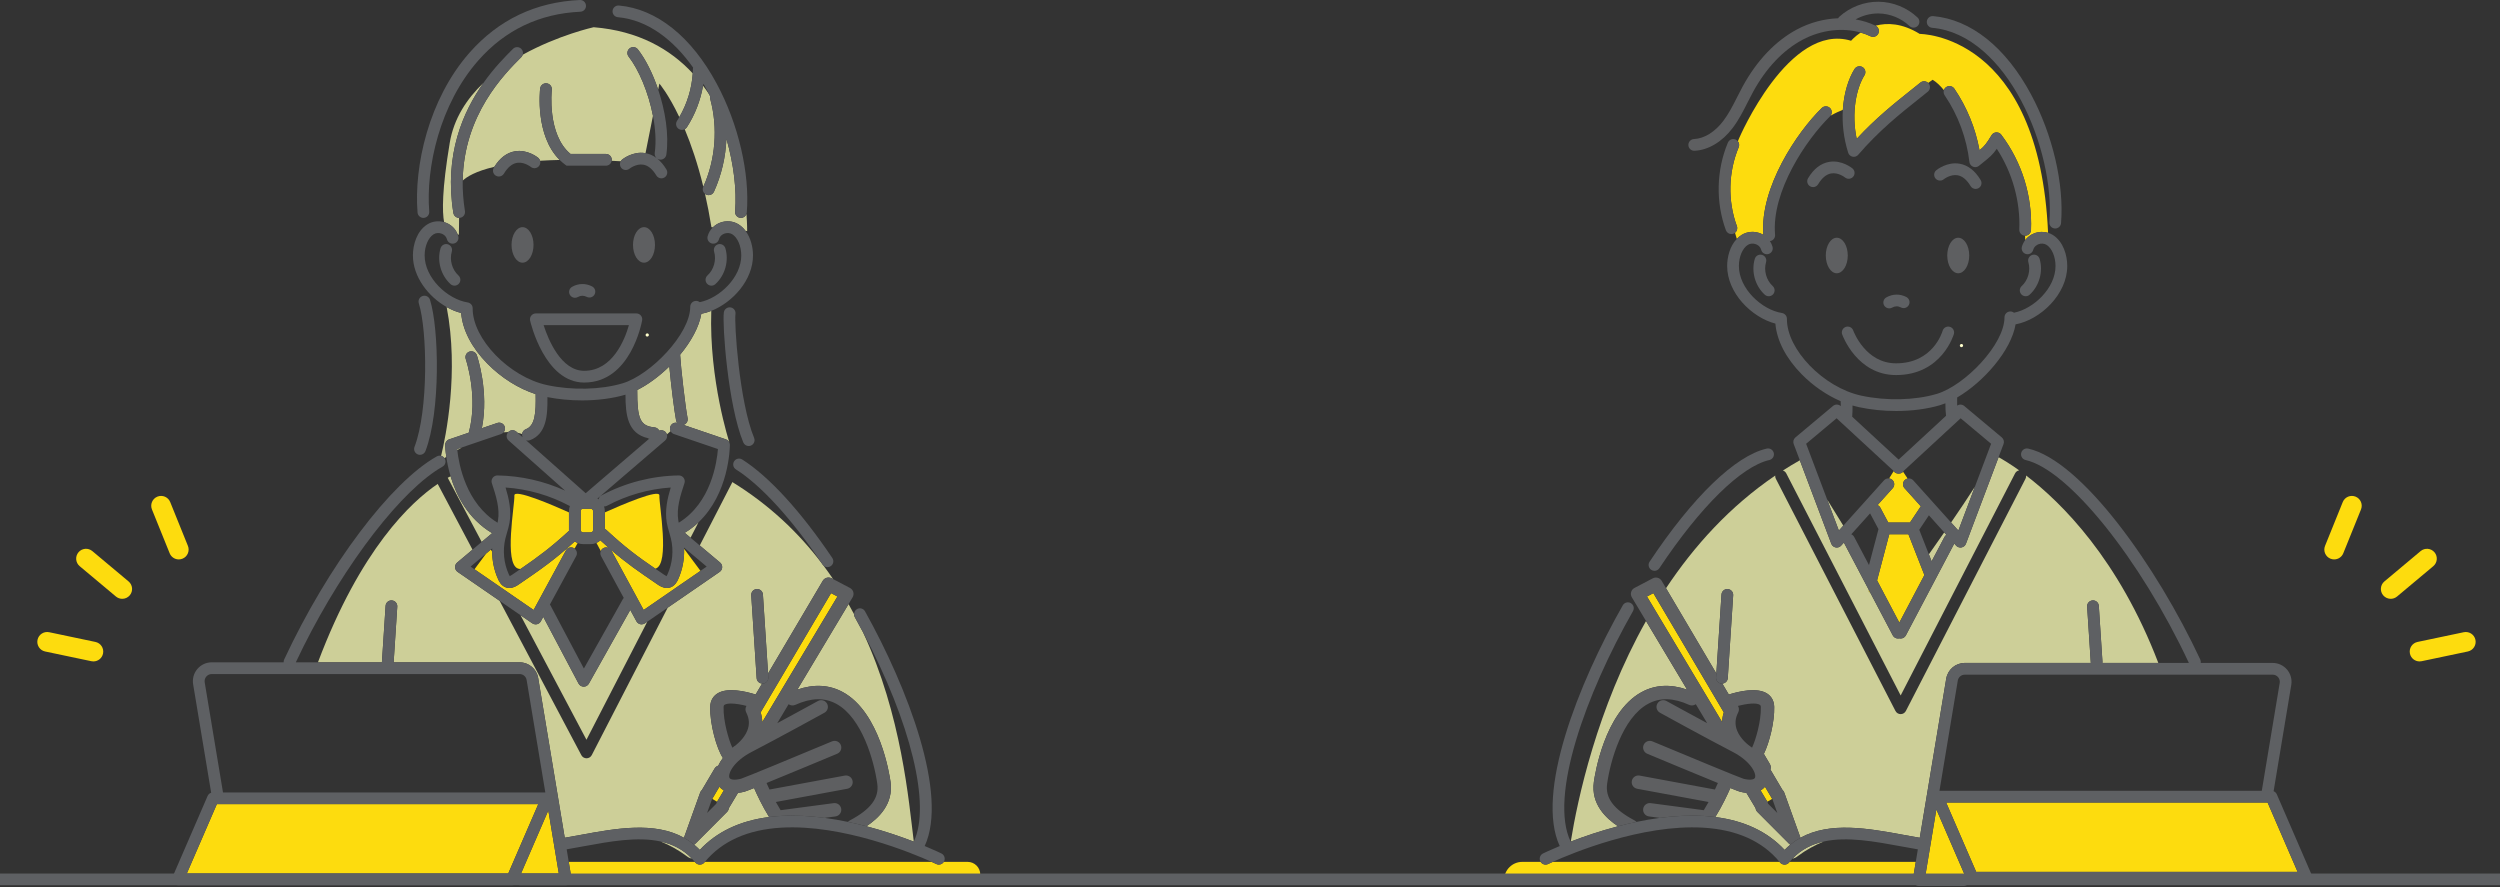 <?xml version="1.0" encoding="UTF-8"?>
<svg xmlns="http://www.w3.org/2000/svg" id="_レイヤー_1" data-name="レイヤー_1" version="1.1" viewBox="0 0 789 280">
  <rect x="0" y="0" width="789" height="280" fill="#333333" stroke="none"/>
  <g>
    <path d="M585.179,169.462l4.676,8.874,2.995-11.335-2.654-4.977-5.934,6.605c.379.161.71.441.917.833Z" style="fill: none;"></path>
    <path d="M537.505,261.209h0c-19.458-1.143-41.647,8.177-47.456,10.797h71.565c-5.4-6.539-13.507-10.174-24.11-10.797Z" style="fill: none;"></path>
    <path d="M603.814,151.591l11.95,13.301c2.715-3.956,5.325-7.849,7.51-11.264l5.119-13.574-9.613-8.047-17.916,16.547c-.067.115-.144.225-.238.326-.002.002-.004.003-.006.005l1.428,2.141c.628-.135,1.307.052,1.767.564Z" style="fill: none;"></path>
    <path d="M558.006,253.644l2.92,2.929-1.558-4.345c-.021-.031-.044-.06-.064-.093l-.004-.007-1.528.894c.116.198.189.408.235.622Z" style="fill: none;"></path>
    <path d="M518.58,255.285c.154-1.158,1.218-1.976,2.376-1.818l16.752,2.227c.538-.865,1.043-1.737,1.513-2.589l-22.529-4.172c-1.149-.213-1.908-1.317-1.695-2.466.213-1.149,1.317-1.905,2.465-1.695l23.764,4.401c.371-.784.686-1.484.937-2.059-7.22-2.945-18.004-7.442-22.301-9.237-1.078-.45-1.587-1.689-1.137-2.768.45-1.078,1.69-1.586,2.767-1.137,10.809,4.515,27.376,11.381,28.714,11.791,1.881.498,3.402.37,3.668-.321.521-1.35-1.388-5.228-7.045-8.154-8.491-4.391-22.799-12.273-22.942-12.352-1.023-.564-1.396-1.851-.832-2.874.564-1.023,1.852-1.395,2.874-.832.094.051,6.245,3.44,12.851,6.999l-3.584-5.986c-.594.424-1.386.536-2.099.213-5.007-2.27-9.273-2.364-13.041-.287-8.001,4.411-11.841,17.912-12.849,25.193-.621,4.491,2.052,8.057,8.667,11.561.23.122.422.284.586.468,2.412-.505,4.889-.939,7.397-1.272l-3.46-.46c-1.158-.154-1.972-1.217-1.818-2.376Z" style="fill: none;"></path>
    <path d="M548.496,222.776c.374.61.43,1.395.079,2.077-1.005,1.951-1.111,3.838-.324,5.769,1.038,2.549,3.326,4.45,4.701,5.343,1.133-2.391,2.886-8.33,2.766-12.788-.014-.537-.181-.65-.303-.731-1.105-.744-4.12-.38-6.918.329Z" style="fill: none;"></path>
    <path d="M581.743,165.894l12.85-14.303c.423-.47,1.031-.672,1.614-.597l1.433-2.302c-.033-.046-.068-.09-.096-.138l-17.916-16.547-9.613,8.047,6.631,17.584,5.097,8.255Z" style="fill: none;"></path>
    <path d="M639.06,74.383c-1.021-.042-1.815-.905-1.773-1.926.37-8.892-2.205-18.035-7.102-25.499-1.325,1.913-2.243,2.65-4.635,4.571l-1.005.809c-.335.271-.747.411-1.164.411-.236,0-.474-.045-.7-.138-.625-.255-1.061-.83-1.138-1.501-.867-7.514-3.572-14.793-7.823-21.05-.333-.49-.392-1.081-.224-1.605-1.101-1.369-2.285-2.505-3.55-3.285,0,0-.527.363-1.419,1.002.055.053.111.101.16.161.643.795.52,1.961-.274,2.604-.936.758-1.904,1.529-2.899,2.321-5.871,4.678-12.526,9.979-19.056,17.584-.022.025-.049.043-.072.067-.059.062-.12.122-.188.176-.042.033-.085.061-.129.09-.061.04-.123.078-.189.111-.054.027-.109.05-.165.071-.035.013-.066.032-.101.044-.038.012-.077.018-.115.027-.033.008-.065.017-.098.023-.116.022-.232.037-.347.037-.104,0-.206-.01-.307-.027-.032-.005-.062-.016-.094-.023-.068-.015-.135-.031-.2-.053-.04-.014-.078-.032-.117-.049-.056-.024-.112-.048-.166-.078-.037-.02-.073-.043-.109-.066-.055-.035-.109-.073-.16-.114-.017-.014-.036-.023-.053-.038-.013-.011-.022-.025-.034-.036-.065-.059-.125-.123-.182-.191-.017-.021-.037-.04-.053-.062-.066-.088-.127-.182-.177-.283-.012-.023-.019-.048-.029-.072-.03-.066-.06-.131-.082-.201-1.494-4.708-1.945-9.345-1.688-13.527-.957.365-2.304.953-3.874,1.84-.059.079-.119.158-.192.229-7.345,7.164-18.543,23.643-17.325,37.362.089,1-.636,1.879-1.625,1.997.36.548.644,1.15.822,1.803.27.986-.311,2.004-1.297,2.274-.986.272-2.004-.311-2.274-1.297-.305-1.116-1.16-1.597-1.643-1.785-.864-.337-1.851-.262-2.575.193-1.677,1.056-2.813,3.721-2.825,6.634-.03,7.182,7.28,13.891,13.59,14.871.018.003.034.01.051.013.065.012.127.031.189.049.056.017.112.032.166.053.057.023.11.052.164.08.053.028.106.054.156.086.049.032.094.07.14.107.047.038.094.074.137.115.043.042.08.088.119.134.037.044.076.087.109.135.035.05.064.104.094.158.028.05.057.098.08.151.024.055.042.113.061.171.019.057.039.114.052.173.013.056.018.114.025.172.008.065.017.129.018.195,0,.018.005.034.005.052-.086,9.651,11.538,21.656,23.466,24.236,7.864,1.701,16.997,1.488,23.835-.555,8.825-2.637,21.365-15.579,21.365-24.164,0-1.022.829-1.851,1.851-1.851.431,0,.823.154,1.138.401,6.196-1.23,13.147-7.781,13.117-14.784-.012-2.912-1.148-5.578-2.825-6.633-.724-.456-1.711-.53-2.575-.194-.483.187-1.338.669-1.643,1.785-.269.986-1.288,1.568-2.274,1.297-.986-.269-1.567-1.287-1.298-2.274.214-.784.575-1.498,1.047-2.127-.01-.393-.025-.86-.048-1.39-.016,0-.031,0-.047,0ZM559.586,92.887c-.365.402-.867.606-1.37.606-.444,0-.89-.159-1.244-.481-3.074-2.794-4.342-7.345-3.155-11.325.293-.98,1.323-1.537,2.303-1.245.98.292,1.537,1.323,1.245,2.302-.777,2.605.085,5.7,2.096,7.527.757.687.813,1.858.125,2.615ZM595.326,93.86c2.001-1.132,4.308-1.173,6.33-.115.906.474,1.256,1.593.782,2.499-.474.906-1.593,1.254-2.498.782-.914-.478-1.88-.459-2.792.057-.288.163-.601.24-.909.24-.646,0-1.273-.338-1.613-.94-.503-.89-.19-2.019.7-2.523ZM573.8,58.155c-.347.577-.96.897-1.588.898-.325,0-.653-.086-.952-.265-.876-.527-1.16-1.664-.633-2.541,1.786-2.971,4.027-4.706,6.661-5.158,3.966-.682,7.206,1.945,7.341,2.057.788.651.9,1.817.249,2.606-.649.786-1.811.899-2.598.255-.056-.045-2.124-1.671-4.392-1.265-1.514.269-2.889,1.417-4.089,3.412ZM576.219,80.636c0-3.096,1.553-5.605,3.468-5.605s3.469,2.51,3.469,5.605-1.553,5.605-3.469,5.605-3.468-2.51-3.468-5.605ZM616.648,105.412c-.036.13-3.761,12.956-18.251,12.956-12.235,0-16.816-12.298-17.005-12.822-.347-.962.151-2.023,1.112-2.37.961-.347,2.022.151,2.37,1.112.154.42,3.912,10.377,13.523,10.377,11.625,0,14.566-9.831,14.685-10.25.28-.98,1.302-1.552,2.282-1.277.982.276,1.556,1.291,1.283,2.273ZM619.028,109.065l.024-.009-.024.009ZM618.021,86.241c-1.915,0-3.468-2.51-3.468-5.605s1.553-5.605,3.468-5.605,3.469,2.51,3.469,5.605-1.553,5.605-3.469,5.605ZM624.465,59.364c-.298.179-.627.265-.952.265-.628,0-1.241-.32-1.588-.898-1.2-1.995-2.575-3.143-4.089-3.412-2.286-.403-4.372,1.25-4.393,1.266-.793.639-1.957.521-2.6-.269-.643-.789-.533-1.946.252-2.593.136-.112,3.373-2.739,7.342-2.057,2.634.451,4.875,2.187,6.661,5.158.527.876.244,2.014-.632,2.541ZM638.056,90.272c2.011-1.827,2.873-4.923,2.096-7.527-.292-.98.265-2.011,1.245-2.303.978-.292,2.01.264,2.303,1.244,1.188,3.981-.08,8.533-3.155,11.326-.355.322-.8.481-1.244.481-.504,0-1.005-.204-1.37-.606-.687-.757-.631-1.928.125-2.615Z" style="fill: none;"></path>
    <path d="M605.271,268.048c-.014-.002-.027,0-.041-.003-1.723-.292-3.494-.618-5.207-.933-8.478-1.56-17.137-3.149-24.425-1.54-2.878,1.162-5.641,2.698-8.2,4.605-.548.453-1.109.701-1.675.795-.316.329-.625.673-.926,1.035h39.817l.658-3.959Z" style="fill: none;"></path>
    <path d="M599.203,145.047l14.97-13.826c-.164-1.274-.203-2.414-.204-3.942-.56.223-1.115.423-1.658.585-4.097,1.224-8.941,1.843-13.881,1.844-3.984,0-8.029-.403-11.796-1.218-.66-.143-1.323-.318-1.986-.512.019,1.251.004,2.352-.096,3.539l14.65,13.531Z" style="fill: none;"></path>
    <polygon points="611.116 255.459 611.063 255.78 611.121 255.472 611.116 255.459" style="fill: none;"></polygon>
    <path d="M608.758,162.634l-3.041,4.561,3.037,7.751c1.576-2.23,3.214-4.566,4.847-6.92l-4.843-5.391Z" style="fill: none;"></path>
    <path d="M617.873,214.806l-5.778,34.762h101.724l5.655-34.024c.111-.664-.068-1.312-.504-1.826-.435-.513-1.046-.796-1.719-.796h-97.157c-1.106,0-2.041.792-2.222,1.884Z" style="fill: none;"></path>
    <path d="M659.872,209.221s0-.005-.001-.007c-.041.001-.083.005-.124.007h.125Z" style="fill: none;"></path>
    <path d="M554.636,256.257c-.343-.344-.535-.778-.592-1.226l-2.875-4.803c-.645-.066-1.333-.186-2.076-.383-.294-.078-1.395-.501-3.004-1.143-.887,2.045-2.553,5.622-4.742,9.154,9.186,1.164,16.525,4.642,21.874,10.376.582-.596,1.181-1.146,1.798-1.653-.143-.087-.28-.186-.402-.308l-9.981-10.013Z" style="fill: #cdcf98;"></path>
    <polygon points="599.428 196.501 599.542 196.284 599.399 196.447 599.428 196.501" style="fill: #cdcf98;"></polygon>
    <path d="M608.754,174.945l.867,2.212,4.055-7.695c.149-.283.366-.504.615-.67l-.689-.768c-1.633,2.354-3.271,4.69-4.847,6.92Z" style="fill: #cdcf98;"></path>
    <path d="M543.3,187.631c.067-1.02.948-1.798,1.968-1.727,1.02.066,1.793.947,1.727,1.967l-1.705,26.151c-.061.935-.808,1.655-1.718,1.719l2.037,3.449c3.071-.97,8.98-2.396,12.163-.257.958.644,2.113,1.883,2.174,4.13.129,4.777-1.551,11.374-3.273,14.859l1.894,3.206c.324.548.364,1.18.178,1.74l3.8,6.433c.246.225.449.504.57.84l4.994,13.921c.041.115.072.232.092.349,9.326-5.196,21.494-2.965,32.493-.941,1.7.313,3.458.636,5.155.924.01.002.018.006.028.008l8.345-50.203c.479-2.885,2.95-4.978,5.874-4.978h39.651c.041-.002.083-.006.124-.007-.009-.055-.023-.109-.027-.166l-1.147-17.592c-.066-1.02.707-1.901,1.727-1.967,1.019-.086,1.901.706,1.968,1.727l1.147,17.592c.009.141-.001.279-.023.413h17.655c-12.513-32.7-30.479-50.561-41.727-59.151.033.342-.025.697-.194,1.025l-37.752,73.281c-.317.616-.952,1.004-1.646,1.004s-1.328-.387-1.645-1.004l-37.752-73.281c-.166-.322-.224-.671-.194-1.007-14.357,9.745-25.633,22.258-34.464,35.561l15.879,26.884,1.624-24.902Z" style="fill: #cdcf98;"></path>
    <path d="M563.746,149.4l36.106,70.087,36.106-70.087c.268-.52.75-.852,1.283-.96-2.813-2.013-5.057-3.359-6.489-4.153l-10.302,27.318c-.228.605-.755,1.046-1.39,1.166-.114.022-.228.032-.342.032-.52,0-1.022-.22-1.377-.614l-.578-.644-15.274,28.984c-.331.629-.974.989-1.639.989-.141,0-.283-.018-.423-.051-.14.033-.282.051-.423.051-.665,0-1.308-.359-1.639-.989l-7.034-13.348-.583-.615.085-.33-7.907-15.005-.862.959c-.355.395-.857.614-1.377.614-.113,0-.228-.01-.342-.032-.635-.119-1.162-.561-1.39-1.166l-9.931-26.334c-1.826,1.031-3.606,2.106-5.344,3.22.444.147.834.46,1.065.909Z" style="fill: #cdcf98;"></path>
    <path d="M575.597,265.572c-3.719.821-7.078,2.48-9.875,5.4.567-.094,1.127-.341,1.675-.795,2.559-1.907,5.322-3.443,8.2-4.605Z" style="fill: #cdcf98;"></path>
    <path d="M503.017,246.784c.308-2.222,3.34-21.893,14.998-28.32,4.303-2.372,9.148-2.644,14.429-.819l-12.96-21.648c-15.565,27.72-21.648,56.569-23.749,69.611,4.022-1.551,9.169-3.334,14.907-4.841-3.774-2.494-8.593-6.975-7.624-13.984Z" style="fill: #cdcf98;"></path>
    <path d="M618.061,167.45l5.212-13.822c-2.185,3.415-4.795,7.308-7.51,11.264l2.298,2.558Z" style="fill: #cdcf98;"></path>
    <polygon points="580.345 167.45 581.743 165.894 576.646 157.639 580.345 167.45" style="fill: #cdcf98;"></polygon>
    <path d="M619.96,275.884l-8.839-20.412-.059.308-3.34,20.091h12.108c.044,0,.086.01.129.013Z" style="fill: #fddc0e;"></path>
    <polygon points="614.203 253.271 623.678 275.154 725.121 275.154 715.646 253.271 614.203 253.271" style="fill: #fddc0e;"></polygon>
    <path d="M604.612,272.006h-39.817c-.05.061-.103.116-.153.178,0,0,0,0-.001.001-.079.097-.169.188-.27.27-.006.005-.012.008-.018.012-.025.02-.053.035-.08.054-.078.056-.158.106-.242.148-.036.018-.072.033-.109.049-.083.035-.167.063-.254.086-.034.009-.067.019-.101.026-.12.024-.241.04-.362.04,0,0,0,0-.001,0,0,0,0,0-.001,0-.121,0-.242-.016-.362-.04-.034-.007-.067-.017-.101-.026-.086-.022-.17-.051-.253-.086-.037-.016-.073-.031-.109-.049-.084-.042-.164-.092-.242-.148-.026-.018-.054-.033-.079-.053-.006-.005-.012-.008-.018-.012-.101-.082-.191-.173-.27-.27,0,0-.001,0-.002-.002-.049-.061-.103-.117-.153-.178h-71.565c-.907.409-1.418.657-1.453.674-.262.129-.539.19-.813.19-.621,0-1.216-.316-1.562-.863h-5.798c-3.157,0-5.716,2.559-5.716,5.716h128.99c0-.101,0-.203.017-.304l.9-5.412Z" style="fill: #fddc0e;"></path>
    <path d="M597.207,151.451c.76.683.823,1.854.14,2.614l-4.783,5.324c.35.164.654.432.85.799l2.524,4.732h6.847l3.258-4.887c.054-.081.117-.15.181-.22l-5.164-5.748c-.683-.76-.621-1.931.14-2.614.248-.223.542-.359.847-.424l-1.428-2.141c-.38.408-.902.599-1.419.581-.518.016-1.039-.176-1.418-.586-.055-.059-.096-.124-.142-.188l-1.433,2.302c.36.046.71.197,1,.457Z" style="fill: #fddc0e;"></path>
    <polygon points="592.406 183.176 599.399 196.447 599.542 196.284 607.34 181.485 602.301 168.622 596.252 168.622 592.406 183.176" style="fill: #fddc0e;"></polygon>
    <polygon points="589.748 186.565 590.332 187.181 589.833 186.235 589.748 186.565" style="fill: #fddc0e;"></polygon>
    <path d="M549.647,74.152c1.723-1.084,3.925-1.275,5.89-.51.342.133.661.3.968.481-1.145-14.929,10.668-32.447,18.446-40.035.732-.713,1.904-.699,2.618.033.643.659.69,1.672.159,2.389,1.57-.887,2.917-1.475,3.874-1.84.324-5.279,1.776-9.833,3.69-12.887.543-.866,1.686-1.129,2.551-.585.866.543,1.128,1.686.585,2.552-2.55,4.068-4.194,11.789-2.457,20.076,5.984-6.493,11.924-11.229,17.237-15.462.987-.787,1.948-1.552,2.876-2.303.734-.594,1.78-.527,2.443.113.893-.64,1.419-1.002,1.419-1.002,1.264.78,2.448,1.916,3.55,3.285.122-.38.359-.725.715-.967.845-.574,1.997-.355,2.571.491,3.967,5.839,6.686,12.503,7.952,19.442,1.671-1.396,2.157-2.059,3.804-4.756.023-.037.052-.066.077-.101.043-.06.083-.121.133-.176.048-.053.101-.096.154-.143.034-.03.063-.065.1-.093.006-.004.012-.006.017-.01.061-.045.127-.08.192-.117.042-.024.082-.052.125-.073.055-.026.113-.041.17-.061.056-.02.112-.044.169-.058.056-.014.115-.017.172-.026.059-.009.117-.022.177-.025.074-.004.148.004.223.01.043.003.087,0,.13.007.064.009.127.029.19.045.054.013.108.022.16.04.046.016.089.041.134.061.068.03.137.058.201.097.006.003.012.005.018.009.04.024.071.055.108.082.057.041.115.08.168.128.056.05.103.107.151.163.027.032.059.058.085.092.007.009.013.018.019.027.004.006.009.012.013.018,6.483,8.611,9.807,19.28,9.359,30.05-.042.995-.861,1.774-1.848,1.774-.01,0-.021,0-.031,0,.023.53.038.996.048,1.39.707-.941,1.67-1.683,2.824-2.132,1.431-.557,2.986-.601,4.391-.169-2.785-62.975-40.501-62.772-40.501-62.772-5.595-3.443-10.334-3.575-13.942-2.59.003.002.007.003.01.005.92.446,1.303,1.554.857,2.473-.446.92-1.555,1.304-2.473.857-.989-.48-2.03-.863-3.105-1.171-1.947,1.302-3.006,2.584-3.006,2.584-19.629-5.964-35.344,30.771-35.344,30.771-.14.318-.266.637-.395.956.406.511.535,1.217.265,1.861-3.288,7.853-3.496,16.942-.571,24.938.282.771.013,1.601-.598,2.083.205.734.4,1.376.577,1.92.445-.464.941-.884,1.503-1.237Z" style="fill: #fddc0e;"></path>
    <path d="M592.795,10.59c.447-.92.063-2.027-.857-2.473-.003-.002-.007-.003-.01-.005-1.968-.954-4.099-1.608-6.314-1.986,2.156-1.212,4.621-1.877,7.097-1.877.045,0,.09,0,.135,0,3.607.035,7.175,1.481,9.789,3.967.358.341.817.51,1.275.51.489,0,.978-.193,1.342-.575.704-.741.675-1.913-.066-2.617-3.286-3.124-7.77-4.942-12.304-4.986-4.539-.041-9.053,1.685-12.399,4.745-.153.14-.269.303-.364.475-4.401.158-8.906,1.338-13.017,3.532-6.74,3.597-12.652,9.804-17.096,17.949-.616,1.129-1.2,2.285-1.766,3.403-1.367,2.703-2.658,5.256-4.384,7.53-2.644,3.482-6.011,5.56-9.238,5.702-1.021.045-1.813.91-1.768,1.931.044.994.863,1.769,1.848,1.769.027,0,.055,0,.083-.002,4.33-.191,8.713-2.802,12.024-7.163,1.929-2.541,3.358-5.366,4.739-8.097.553-1.093,1.124-2.223,1.712-3.301,4.098-7.51,9.488-13.2,15.59-16.456,5.884-3.141,12.644-3.93,18.372-2.29,1.074.308,2.116.691,3.105,1.171.919.447,2.027.063,2.473-.857Z" style="fill: #5e5f61;"></path>
    <path d="M548.165,71.387c-2.925-7.996-2.716-17.085.571-24.938.27-.645.141-1.35-.265-1.861-.188-.237-.429-.436-.728-.561-.942-.394-2.027.05-2.422.993-3.644,8.704-3.875,18.778-.633,27.639.274.75.984,1.216,1.739,1.216.211,0,.426-.037.636-.113.19-.069.355-.173.505-.291.611-.482.879-1.312.598-2.083Z" style="fill: #5e5f61;"></path>
    <path d="M543.506,227.887c.021-1.023.193-2.046.517-3.062l-22.225-37.628-2.018,1.06,23.726,39.629Z" style="fill: #fddc0e;"></path>
    <path d="M555.644,249.465l2.118,3.539c.004.006.005.013.009.019l1.528-.894-2.262-3.829c-.367.445-.83.844-1.394,1.166Z" style="fill: #fddc0e;"></path>
    <path d="M518.015,218.465c-11.657,6.427-14.69,26.098-14.998,28.32-.969,7.008,3.849,11.489,7.624,13.984,1.883-.494,3.83-.958,5.82-1.375-.163-.184-.356-.346-.586-.468-6.615-3.505-9.288-7.071-8.667-11.561,1.007-7.282,4.847-20.783,12.849-25.193,3.768-2.077,8.034-1.983,13.041.287.713.323,1.505.211,2.099-.213l3.584,5.986c-6.605-3.559-12.757-6.947-12.851-6.999-1.022-.563-2.31-.192-2.874.832-.564,1.023-.191,2.31.832,2.874.144.079,14.451,7.961,22.942,12.352,5.657,2.926,7.566,6.805,7.045,8.154-.267.691-1.788.82-3.668.321-1.337-.41-17.904-7.276-28.714-11.791-1.078-.449-2.317.059-2.767,1.137-.45,1.078.059,2.318,1.137,2.768,4.297,1.795,15.081,6.291,22.301,9.237-.251.575-.566,1.275-.937,2.059l-23.764-4.401c-1.148-.21-2.253.546-2.465,1.695-.213,1.149.546,2.253,1.695,2.466l22.529,4.172c-.469.852-.975,1.724-1.513,2.589l-16.752-2.227c-1.158-.158-2.222.66-2.376,1.818-.154,1.158.66,2.222,1.818,2.376l3.46.46c4.586-.609,9.276-.877,13.864-.608,0,0,0,0,0,0,1.241.073,2.445.193,3.625.342,2.189-3.532,3.855-7.109,4.742-9.154,1.609.642,2.71,1.066,3.004,1.143.743.197,1.431.317,2.076.383l2.875,4.803c.057.448.248.882.592,1.226l9.981,10.013c.122.123.259.221.402.308,1.016-.834,2.078-1.553,3.18-2.167-.021-.117-.051-.234-.092-.349l-4.994-13.921c-.12-.336-.323-.615-.57-.84l-3.8-6.433c.186-.56.146-1.192-.178-1.74l-1.894-3.206c1.722-3.485,3.402-10.081,3.273-14.859-.06-2.247-1.215-3.487-2.174-4.13-3.183-2.138-9.093-.713-12.163.257l-2.037-3.449c-.043.003-.084.012-.128.012-.041,0-.081-.001-.122-.004-1.02-.066-1.793-.947-1.727-1.967l.081-1.249-15.879-26.884-1.38-2.336c-.573-.97-1.806-1.322-2.805-.797l-5.78,3.035c-.515.27-.896.741-1.053,1.3-.157.56-.077,1.16.222,1.659l4.483,7.487,12.96,21.648c-5.281-1.825-10.126-1.553-14.429.819ZM521.798,187.197l22.225,37.628c-.324,1.015-.496,2.039-.517,3.062l-23.726-39.629,2.018-1.06ZM555.717,223.178c.12,4.458-1.633,10.397-2.766,12.788-1.375-.894-3.663-2.795-4.701-5.343-.787-1.931-.68-3.818.324-5.769.351-.682.296-1.467-.079-2.077,2.798-.709,5.813-1.074,6.918-.329.122.082.289.194.303.731ZM559.3,252.129l.004.007c.019.033.043.062.064.093l1.558,4.345-2.92-2.929c-.046-.213-.118-.423-.235-.622-.004-.006-.005-.013-.009-.019l-2.118-3.539c.564-.322,1.026-.721,1.394-1.166l2.262,3.829Z" style="fill: #5e5f61;"></path>
    <path d="M768.33,174.311c-1.102-1.315-3.061-1.488-4.377-.387l-11.435,9.574c-1.316,1.101-1.489,3.061-.388,4.377.615.734,1.496,1.112,2.384,1.112.704,0,1.411-.238,1.993-.725l11.435-9.574c1.316-1.101,1.489-3.061.388-4.377Z" style="fill: #fddc0e;"></path>
    <path d="M781.249,201.928c-.353-1.679-2-2.749-3.68-2.401l-14.594,3.069c-1.679.353-2.754,2.001-2.401,3.68.308,1.464,1.599,2.468,3.037,2.468.212,0,.427-.022.643-.067l14.594-3.069c1.679-.353,2.754-2.001,2.401-3.68Z" style="fill: #fddc0e;"></path>
    <path d="M743.417,156.737c-1.59-.644-3.402.125-4.045,1.716l-5.588,13.826c-.643,1.591.125,3.402,1.716,4.045.381.154.775.227,1.163.227,1.229,0,2.393-.734,2.881-1.944l5.588-13.826c.643-1.591-.125-3.402-1.716-4.045Z" style="fill: #fddc0e;"></path>
    <line x1="619.053" y1="109.056" x2="619.028" y2="109.065" style="fill: none; stroke: #ffc; stroke-linecap: round; stroke-linejoin: round;"></line>
    <path d="M583.156,80.636c0-3.096-1.553-5.605-3.469-5.605s-3.468,2.51-3.468,5.605,1.553,5.605,3.468,5.605,3.469-2.51,3.469-5.605Z" style="fill: #5e5f61;"></path>
    <path d="M618.021,75.031c-1.915,0-3.468,2.51-3.468,5.605s1.553,5.605,3.468,5.605,3.469-2.51,3.469-5.605-1.553-5.605-3.469-5.605Z" style="fill: #5e5f61;"></path>
    <path d="M521.129,179.843c.315.209.671.309,1.023.309.599,0,1.187-.29,1.543-.826,12.881-19.377,25.858-32.141,34.715-34.143.997-.226,1.623-1.217,1.397-2.214-.226-.998-1.218-1.623-2.214-1.398-9.908,2.24-23.387,15.254-36.981,35.704-.566.851-.335,2,.517,2.566Z" style="fill: #5e6063;"></path>
    <path d="M545.289,214.023l1.705-26.151c.066-1.02-.707-1.901-1.727-1.967-1.02-.071-1.901.707-1.968,1.727l-1.624,24.902-.081,1.249c-.066,1.02.707,1.901,1.727,1.967.041.003.082.004.122.004.043,0,.085-.009.128-.012.909-.064,1.657-.783,1.718-1.719Z" style="fill: #5e6063;"></path>
    <path d="M637.931,92.887c.365.402.867.606,1.37.606.444,0,.89-.159,1.244-.481,3.075-2.793,4.342-7.345,3.155-11.326-.293-.98-1.324-1.536-2.303-1.244-.98.292-1.537,1.323-1.245,2.303.777,2.604-.085,5.699-2.096,7.527-.757.687-.813,1.858-.125,2.615Z" style="fill: #5e6063;"></path>
    <path d="M557.365,82.745c.292-.979-.265-2.011-1.245-2.302-.98-.292-2.01.265-2.303,1.245-1.187,3.981.08,8.532,3.155,11.325.355.322.8.481,1.244.481.504,0,1.005-.205,1.37-.606.687-.757.631-1.928-.125-2.615-2.011-1.827-2.873-4.923-2.096-7.527Z" style="fill: #5e6063;"></path>
    <path d="M596.239,97.323c.308,0,.621-.077.909-.24.912-.516,1.878-.536,2.792-.057.906.473,2.024.124,2.498-.782.474-.906.124-2.025-.782-2.499-2.022-1.058-4.33-1.016-6.33.115-.89.503-1.203,1.633-.7,2.523.34.602.967.94,1.613.94Z" style="fill: #5e6063;"></path>
    <path d="M582.28,56.008c.788.644,1.95.53,2.598-.255.651-.789.539-1.955-.249-2.606-.136-.112-3.375-2.739-7.341-2.057-2.634.451-4.875,2.187-6.661,5.158-.527.876-.243,2.014.633,2.541.299.179.627.265.952.265.628,0,1.241-.32,1.588-.898,1.2-1.996,2.575-3.143,4.089-3.412,2.268-.405,4.336,1.22,4.392,1.265Z" style="fill: #5e6063;"></path>
    <path d="M618.436,51.666c-3.968-.682-7.205,1.945-7.342,2.057-.785.648-.895,1.805-.252,2.593.643.789,1.807.908,2.6.269.021-.016,2.106-1.669,4.393-1.266,1.514.269,2.89,1.417,4.089,3.412.347.577.96.898,1.588.898.325,0,.654-.086.952-.265.876-.527,1.159-1.664.632-2.541-1.786-2.971-4.028-4.706-6.661-5.158Z" style="fill: #5e6063;"></path>
    <path d="M615.365,103.139c-.981-.275-2.003.296-2.282,1.277-.12.419-3.06,10.25-14.685,10.25-9.611,0-13.369-9.957-13.523-10.377-.347-.962-1.409-1.46-2.37-1.112-.962.347-1.46,1.408-1.112,2.37.189.524,4.77,12.822,17.005,12.822,14.49,0,18.215-12.826,18.251-12.956.272-.982-.302-1.997-1.283-2.273Z" style="fill: #5e6063;"></path>
    <path d="M609.782,8.771c23.749,2.127,38.814,38.679,36.994,61.341-.082,1.019.678,1.911,1.697,1.993.05.004.1.006.15.006.955,0,1.765-.734,1.843-1.703.991-12.333-2.643-27.903-9.482-40.636-7.979-14.853-18.942-23.621-30.871-24.69-1.021-.088-1.918.661-2.009,1.679-.091,1.018.66,1.918,1.678,2.009Z" style="fill: #5e6063;"></path>
    <path d="M579.346,172.77c.114.022.228.032.342.032.52,0,1.022-.22,1.377-.614l.862-.959,7.907,15.005.498.946,7.034,13.348c.332.629.974.989,1.639.989.141,0,.283-.018.423-.051.14.033.282.051.423.051.665,0,1.308-.359,1.639-.989l15.274-28.984.578.644c.355.395.857.614,1.377.614.113,0,.228-.01.342-.032.635-.119,1.162-.561,1.39-1.166l10.302-27.318,1.567-4.155c.278-.736.059-1.567-.544-2.073l-11.869-9.936c-.644-.539-1.556-.566-2.231-.104-.008-.701-.003-1.505.004-2.512v-.037c0-.008-.002-.015-.002-.023,8.351-4.877,17.046-14.796,18.441-23.076,7.816-1.447,16.344-9.506,16.307-18.469-.014-3.337-1.218-7.652-4.555-9.751-.468-.295-.974-.517-1.499-.679-1.406-.433-2.96-.389-4.391.169-1.154.449-2.118,1.191-2.824,2.132-.472.629-.832,1.343-1.047,2.127-.269.987.312,2.005,1.298,2.274.986.27,2.004-.311,2.274-1.297.305-1.116,1.16-1.597,1.643-1.785.864-.336,1.851-.262,2.575.194,1.677,1.055,2.812,3.721,2.825,6.633.029,7.004-6.921,13.555-13.117,14.784-.315-.248-.707-.401-1.138-.401-1.022,0-1.851.829-1.851,1.851,0,8.585-12.539,21.527-21.365,24.164-6.838,2.043-15.971,2.256-23.835.555-11.928-2.58-23.552-14.585-23.466-24.236,0-.018-.004-.035-.005-.052-.001-.066-.01-.13-.018-.195-.007-.058-.013-.116-.025-.172-.013-.059-.033-.116-.052-.173-.019-.058-.037-.116-.061-.171-.023-.052-.052-.101-.08-.151-.03-.054-.059-.108-.094-.158-.033-.048-.072-.09-.109-.135-.039-.046-.076-.092-.119-.134-.043-.042-.09-.078-.137-.115-.046-.037-.09-.074-.14-.107-.05-.032-.103-.059-.156-.086-.054-.028-.107-.057-.164-.08-.053-.022-.11-.037-.166-.053-.062-.019-.124-.037-.189-.049-.018-.003-.034-.011-.051-.013-6.31-.979-13.621-7.688-13.59-14.871.012-2.912,1.148-5.578,2.825-6.634.724-.455,1.711-.53,2.575-.193.483.187,1.338.669,1.643,1.785.27.986,1.287,1.57,2.274,1.297.986-.27,1.567-1.288,1.297-2.274-.178-.653-.462-1.255-.822-1.803.989-.118,1.714-.998,1.625-1.997-1.218-13.719,9.98-30.198,17.325-37.362.073-.071.133-.149.192-.229.531-.717.484-1.73-.159-2.389-.714-.732-1.886-.746-2.618-.033-7.778,7.588-19.591,25.106-18.446,40.035-.307-.181-.626-.348-.968-.481-1.965-.765-4.166-.574-5.89.51-.561.353-1.058.773-1.503,1.237-2.201,2.291-3.041,5.738-3.052,8.514-.036,8.549,7.722,16.281,15.222,18.232.435,5.336,3.345,10.966,8.329,16.02,3.587,3.637,7.869,6.568,12.274,8.471.015.563.026,1.079.032,1.562l-.006-.005c-.684-.632-1.73-.658-2.444-.059l-11.869,9.936c-.603.505-.822,1.336-.544,2.073l1.938,5.139,9.931,26.334c.228.605.755,1.046,1.39,1.166ZM602.301,168.622l5.04,12.863-7.799,14.798-.114.217-.028-.054-6.993-13.271,3.846-14.554h6.049ZM590.197,162.024l2.654,4.977-2.995,11.335-4.676-8.874c-.207-.393-.538-.672-.917-.833l5.934-6.605ZM613.676,169.462l-4.055,7.695-.867-2.212-3.037-7.751,3.041-4.561,4.843,5.391.689.768c-.249.166-.465.387-.615.67ZM584.649,127.978c.664.194,1.327.369,1.986.512,3.767.815,7.812,1.218,11.796,1.218,4.939,0,9.784-.62,13.881-1.844.543-.162,1.098-.362,1.658-.585.002,1.528.04,2.668.204,3.942l-14.97,13.826-14.65-13.531c.099-1.187.115-2.288.096-3.539ZM579.628,132.007l17.916,16.547c.028.048.064.092.096.138.045.064.087.129.142.188.379.41.9.602,1.418.586.517.018,1.039-.172,1.419-.581.002-.002.004-.003.006-.005.094-.101.171-.211.238-.326l17.916-16.547,9.613,8.047-5.119,13.574-5.212,13.822-2.298-2.558-11.95-13.301c-.46-.512-1.139-.699-1.767-.564-.305.066-.599.201-.847.424-.761.683-.823,1.854-.14,2.614l5.164,5.748c-.064.069-.127.139-.181.22l-3.258,4.887h-6.847l-2.524-4.732c-.196-.367-.5-.635-.85-.799l4.783-5.324c.683-.76.621-1.931-.14-2.614-.29-.261-.64-.411-1-.457-.583-.075-1.192.127-1.614.597l-12.85,14.303-1.398,1.556-3.7-9.811-6.631-17.584,9.613-8.047Z" style="fill: #5e6063;"></path>
    <path d="M583.29,48.198c.022.07.053.135.082.201.011.024.018.049.029.072.051.101.111.195.177.283.016.022.036.041.053.062.057.068.117.132.182.191.012.011.021.025.034.036.017.014.036.024.053.038.052.041.105.079.16.114.036.023.072.046.109.066.054.029.109.054.166.078.039.017.077.035.117.049.065.022.132.038.2.053.031.007.062.017.094.023.101.017.203.027.307.027.115,0,.231-.015.347-.037.033-.006.065-.015.098-.023.038-.01.077-.015.115-.027.036-.011.067-.03.101-.044.056-.021.111-.044.165-.071.066-.033.128-.071.189-.111.044-.029.088-.057.129-.09.068-.054.129-.113.188-.176.023-.024.05-.042.072-.067,6.531-7.604,13.185-12.906,19.056-17.584.995-.792,1.963-1.563,2.899-2.321.795-.643.917-1.809.274-2.604-.049-.06-.106-.109-.16-.161-.663-.64-1.709-.707-2.443-.113-.929.752-1.889,1.517-2.876,2.303-5.313,4.233-11.253,8.969-17.237,15.462-1.737-8.287-.093-16.008,2.457-20.076.543-.866.281-2.009-.585-2.552-.865-.543-2.009-.281-2.551.585-1.914,3.054-3.366,7.608-3.69,12.887-.257,4.182.195,8.819,1.688,13.527Z" style="fill: #5e6063;"></path>
    <path d="M613.721,30.061c4.251,6.257,6.956,13.536,7.823,21.05.077.67.514,1.246,1.138,1.501.226.092.464.138.7.138.416,0,.829-.14,1.164-.411l1.005-.809c2.392-1.92,3.309-2.658,4.635-4.571,4.897,7.464,7.472,16.606,7.102,25.499-.042,1.022.751,1.884,1.773,1.926.016,0,.032,0,.047,0,.01,0,.021,0,.031,0,.987,0,1.807-.779,1.848-1.774.448-10.77-2.876-21.439-9.359-30.05-.004-.006-.009-.012-.013-.018-.007-.009-.013-.018-.019-.027-.026-.034-.057-.06-.085-.092-.049-.056-.095-.113-.151-.163-.053-.048-.111-.087-.168-.128-.037-.026-.068-.058-.108-.082-.006-.003-.012-.005-.018-.009-.065-.038-.133-.067-.201-.097-.045-.02-.088-.045-.134-.061-.052-.018-.107-.027-.16-.04-.064-.016-.126-.036-.19-.045-.043-.006-.087-.004-.13-.007-.075-.005-.149-.013-.223-.01-.059.003-.118.017-.177.025-.058.009-.116.012-.172.026-.057.014-.113.039-.169.058-.057.02-.115.036-.17.061-.043.02-.083.049-.125.073-.065.037-.131.072-.192.117-.006.004-.012.006-.017.01-.037.028-.066.063-.1.093-.053.046-.106.09-.154.143-.05.055-.091.116-.133.176-.025.035-.054.064-.077.101-1.647,2.697-2.132,3.36-3.804,4.756-1.267-6.939-3.986-13.603-7.952-19.442-.575-.846-1.727-1.066-2.571-.491-.355.242-.593.587-.715.967-.168.524-.109,1.114.224,1.605Z" style="fill: #5e6063;"></path>
    <path d="M718.56,250.684c-.197-.456-.566-.799-1.01-.978l5.577-33.554c.287-1.73-.198-3.489-1.331-4.827-1.134-1.338-2.79-2.105-4.543-2.105h-22.702c.057-.353.013-.727-.15-1.076-13.722-29.424-37.415-62.756-54.298-66.572-.998-.225-1.988.4-2.214,1.398-.225.997.4,1.988,1.397,2.214,13.515,3.055,36.092,31.135,51.529,64.037h-27.3c.021-.134.032-.272.023-.413l-1.147-17.592c-.067-1.021-.949-1.812-1.968-1.727-1.02.066-1.793.947-1.727,1.967l1.147,17.592c.004.057.018.11.027.166,0,.002,0,.005.001.007h-39.776c-2.925,0-5.395,2.094-5.874,4.978l-8.345,50.203c-.01-.002-.018-.006-.028-.008-1.697-.288-3.456-.611-5.155-.924-10.999-2.024-23.168-4.255-32.493.941-1.102.614-2.164,1.333-3.18,2.167-.617.507-1.217,1.057-1.798,1.653-5.35-5.734-12.688-9.212-21.874-10.376-1.18-.15-2.384-.27-3.625-.342,0,0,0,0,0,0-4.588-.27-9.278,0-13.864.608-2.508.333-4.985.767-7.397,1.272-1.99.417-3.937.88-5.82,1.375-5.738,1.507-10.885,3.29-14.907,4.841-.011.004-.022.009-.033.013-6.886-14.28,4.826-46.686,19.668-72.759.506-.888.196-2.018-.693-2.525-.888-.506-2.019-.196-2.524.693-14.135,24.831-27.634,59.326-19.908,75.976-3.082,1.283-4.996,2.211-5.277,2.349-.918.45-1.297,1.559-.847,2.477.03.061.066.117.101.174.346.547.942.863,1.562.863.273,0,.551-.061.813-.19.035-.017.546-.265,1.453-.674,5.808-2.621,27.998-11.94,47.456-10.797h0c10.602.623,18.71,4.258,24.11,10.797.05.061.104.117.153.178,0,0,.001,0,.002.002.079.097.169.188.27.27.006.005.012.008.018.012.025.02.053.035.079.053.078.056.159.106.242.148.036.018.072.033.109.049.083.035.167.063.253.086.034.009.067.019.101.026.12.024.241.04.362.04,0,0,0,0,.001,0,0,0,0,0,.001,0,.121,0,.242-.016.362-.04.034-.007.067-.017.101-.026.086-.022.171-.051.254-.086.037-.016.073-.031.109-.049.084-.042.164-.092.242-.148.026-.019.054-.034.08-.054.006-.005.012-.008.018-.012.101-.082.191-.173.27-.27,0,0,0,0,.001-.001.05-.062.103-.117.153-.178.301-.362.611-.706.926-1.035,2.797-2.92,6.157-4.578,9.875-5.4,7.288-1.61,15.947-.021,24.425,1.54,1.713.315,3.483.641,5.207.933.014.002.027,0,.041.003l-.658,3.959-.9,5.412c-.017.101-.017.203-.017.304,0,.435.145.86.431,1.196.352.415.868.654,1.412.654h14.292c.717,0,1.332-.412,1.639-1.008.291.185.633.291.993.291h105.477c.623,0,1.205-.314,1.547-.835.342-.521.399-1.179.151-1.751l-11.079-25.585ZM623.678,275.154l-9.476-21.883h101.443l9.476,21.883h-101.443ZM611.063,255.78l.053-.321.005.012,8.839,20.412c-.044-.003-.085-.013-.129-.013h-12.108l3.34-20.091ZM718.971,213.719c.435.513.614,1.162.504,1.826l-5.655,34.024h-101.724l5.778-34.762c.181-1.091,1.116-1.884,2.222-1.884h97.157c.673,0,1.283.283,1.719.796Z" style="fill: #5e6063;"></path>
  </g>
  <g>
    <path d="M272.364,199.531c12.247,26.267,14.416,53.273,16.029,66.068,5.459-11.467-.904-37.459-16.029-66.068Z" style="fill: none;"></path>
    <path d="M222.501,61.185c-.653-.514-.902-1.42-.545-2.212.005-.012.01-.024.015-.035-1.805-7.401-3.882-13.411-5.874-18.158-.269.143-.57.218-.873.218-.345,0-.694-.096-1.005-.298-.858-.556-1.102-1.702-.546-2.56.251-.387.49-.783.724-1.182-3.469-7.312-6.297-10.584-6.297-10.584l-.38,1.906c2.244,6.675,3.464,14.241,2.583,20.51-.13.925-.923,1.593-1.831,1.593-.086,0-.173-.006-.26-.018-.304-.043-.575-.164-.809-.33,1.076.855,2.052,2.004,2.92,3.448.527.876.243,2.014-.633,2.541-.299.179-.627.265-.952.265-.628,0-1.241-.32-1.588-.898-1.2-1.996-2.575-3.143-4.089-3.412-2.285-.407-4.372,1.249-4.393,1.266-.793.639-1.957.52-2.6-.268-.496-.609-.54-1.433-.176-2.077-.968-.055-1.914-.104-2.845-.149-.148.874-.903,1.542-1.82,1.542h-12.415l-.491-.364c-.606-.449-1.167-.933-1.687-1.446-2.209.047-4.266.132-6.179.248.159.565.05,1.195-.352,1.682-.649.786-1.811.898-2.598.255-.052-.042-1.873-1.47-3.965-1.318-.049.006-.099.012-.148.018-.093.01-.185.018-.279.035-1.514.269-2.89,1.417-4.089,3.412-.347.577-.96.897-1.588.898-.325,0-.653-.086-.952-.265-.876-.527-1.159-1.664-.632-2.541.053-.089.108-.172.162-.259-5.955,1.401-8.723,3.166-9.985,4.36-.048,3.036.166,6.24.711,9.617.163,1.009-.523,1.959-1.532,2.122-.1.016-.199.024-.297.024-.006,0-.012-.002-.019-.002l-.061,5.321-.404-.143c.077.2.15.404.207.614.27.986-.311,2.004-1.297,2.274-.987.273-2.004-.311-2.274-1.297-.305-1.116-1.16-1.597-1.643-1.785-.864-.337-1.851-.262-2.575.193-1.678,1.056-2.813,3.721-2.825,6.633-.03,7.182,7.281,13.892,13.59,14.871.018.003.034.01.051.013.065.012.127.031.189.049.056.017.112.032.166.053.057.023.11.052.164.08.053.028.106.054.156.086.049.032.094.07.14.107.047.038.094.073.137.115.043.042.08.088.119.134.037.044.076.087.109.135.035.05.064.105.094.158.028.05.057.098.08.151.024.055.042.113.061.171.019.057.039.114.052.173.012.056.018.114.025.172.008.065.017.129.018.195,0,.018.005.034.005.052-.086,9.65,11.538,21.655,23.466,24.235,7.863,1.701,16.996,1.489,23.835-.555,8.825-2.636,21.364-15.578,21.364-24.164,0-1.022.829-1.851,1.851-1.851.432,0,.824.154,1.139.402,6.196-1.23,13.147-7.781,13.117-14.785-.012-2.912-1.148-5.577-2.825-6.633-.724-.455-1.711-.529-2.575-.193-.483.188-1.338.669-1.643,1.785-.269.986-1.286,1.569-2.274,1.297-.986-.27-1.567-1.288-1.297-2.274.298-1.091.876-2.049,1.656-2.819l-.465-.051c-.599-3.763-1.285-7.254-2.024-10.505ZM144.811,89.547c-.365.402-.867.606-1.37.606-.444,0-.89-.159-1.244-.481-3.074-2.794-4.342-7.345-3.154-11.325.292-.98,1.323-1.538,2.303-1.244.98.292,1.537,1.323,1.245,2.303-.777,2.604.085,5.699,2.097,7.527.756.687.812,1.858.125,2.614ZM180.55,90.519c2.001-1.132,4.308-1.174,6.331-.116.906.474,1.256,1.592.782,2.498-.474.906-1.593,1.256-2.498.782-.914-.478-1.879-.458-2.792.058-.288.163-.601.24-.909.24-.646,0-1.273-.338-1.613-.941-.503-.89-.19-2.019.7-2.523ZM164.912,82.9c-1.916,0-3.469-2.51-3.469-5.605s1.553-5.605,3.469-5.605,3.468,2.51,3.468,5.605-1.553,5.605-3.468,5.605ZM202.661,101.092c-.143.802-3.657,19.639-18.29,19.639-12.405,0-16.883-18.747-17.067-19.546-.127-.55.004-1.127.355-1.569.351-.442.885-.699,1.449-.699h31.731c.547,0,1.067.242,1.419.662.352.42.499.974.404,1.513ZM204.252,105.724l.024-.009-.024.009ZM203.245,82.9c-1.916,0-3.469-2.51-3.469-5.605s1.553-5.605,3.469-5.605,3.468,2.51,3.468,5.605-1.553,5.605-3.468,5.605ZM223.28,86.932c2.011-1.828,2.873-4.923,2.097-7.528-.292-.979.265-2.011,1.245-2.302.98-.294,2.011.265,2.303,1.245,1.187,3.981-.081,8.532-3.154,11.325-.355.322-.8.481-1.244.481-.504,0-1.005-.204-1.37-.606-.687-.757-.631-1.927.125-2.614Z" style="fill: none;"></path>
    <path d="M216.682,270.177c-2.558-1.907-5.322-3.443-8.199-4.604-7.289-1.61-15.948-.021-24.426,1.539-1.713.315-3.483.641-5.207.933-.003,0-.006,0-.009,0l.658,3.961h39.784c-.301-.362-.611-.706-.926-1.035-.567-.094-1.127-.341-1.675-.795Z" style="fill: none;"></path>
    <polygon points="148.518 178.816 149.745 179.661 153.447 174.675 148.518 178.816" style="fill: none;"></polygon>
    <path d="M155.345,173.08l-.44.37.418.685c-.002-.352.006-.703.022-1.055Z" style="fill: none;"></path>
    <path d="M164.878,137.846c-.106-.281-.132-.571-.102-.851-.458-.17-.929-.307-1.414-.408l1.585,1.407c-.023-.049-.05-.096-.069-.148Z" style="fill: none;"></path>
    <path d="M188.896,157.59c.113-.508.431-.968.927-1.233,7.485-4.001,15.926-6.182,24.411-6.307.592-.012,1.165.273,1.519.756.355.482.454,1.107.266,1.675-1.23,3.73-2.625,7.958-1.926,11.899.035.196.076.392.121.589,10.216-6.257,12.042-19.118,12.365-23.25l-13.871-4.727c-.482-.164-.852-.508-1.062-.931l-1.174,1.051c.195.675,0,1.432-.569,1.92l-21.371,18.34c.125.067.246.14.364.218Z" style="fill: none;"></path>
    <path d="M158.131,136.992l-12.302,4.193c-.525.288-1.025.573-1.507.854.484,4.469,2.712,16.833,12.704,22.933.044-.197.086-.394.121-.591.699-3.941-.695-8.169-1.926-11.899-.188-.569-.089-1.193.266-1.675.354-.483.919-.773,1.519-.756,7.348.108,14.662,1.761,21.351,4.799l-17.84-15.838c-.764-.679-.834-1.848-.155-2.613.019-.021.042-.036.061-.056-.491.012-.987.041-1.489.098-.209.244-.477.441-.803.552Z" style="fill: none;"></path>
    <path d="M224.776,252.136c-.019.033-.043.061-.063.092l-1.559,4.345,2.92-2.929c.046-.213.119-.423.235-.621l-1.528-.894-.004.007Z" style="fill: none;"></path>
    <path d="M189.691,175.489c-.274-.505-.281-1.079-.081-1.574l-1.382-2.566c-.544.239-1.143.374-1.774.374h-2.466c-.601,0-1.175-.122-1.698-.34l-.951,1.754c.716.543.954,1.537.512,2.351l-8.292,15.289c.031.047.067.09.094.141l10.622,20.075,12.313-21.927c.076-.135.17-.252.272-.36l-7.169-13.218Z" style="fill: none;"></path>
    <path d="M235.83,230.622c.786-1.931.68-3.817-.325-5.769-.351-.682-.296-1.468.079-2.077-1.714-.434-3.51-.739-4.898-.739-.878,0-1.592.121-2.02.41-.122.082-.289.194-.303.731-.12,4.459,1.633,10.397,2.766,12.788,1.375-.894,3.663-2.795,4.701-5.344Z" style="fill: none;"></path>
    <path d="M206.636,48.275c.501-3.565.226-7.66-.561-11.742l-2.352,11.805c1.255.225,2.42.744,3.489,1.55-.428-.398-.664-.991-.576-1.614Z" style="fill: none;"></path>
    <path d="M221.993,26.416c-.033.213-.071.425-.108.637.669.888,1.306,1.792,1.912,2.709-.574-1.137-1.176-2.253-1.803-3.346Z" style="fill: none;"></path>
    <path d="M268.204,258.925c6.615-3.505,9.288-7.071,8.667-11.561-1.007-7.282-4.847-20.783-12.848-25.193-3.767-2.078-8.033-1.982-13.041.287-.712.323-1.505.211-2.099-.213l-3.583,5.985c6.605-3.559,12.757-6.947,12.85-6.999,1.024-.565,2.31-.192,2.874.832.564,1.023.191,2.31-.832,2.874-.144.079-14.451,7.961-22.942,12.352-5.656,2.926-7.565,6.805-7.045,8.154.267.691,1.786.819,3.697.313,1.309-.402,17.875-7.268,28.685-11.783,1.076-.449,2.317.059,2.767,1.137.45,1.078-.059,2.318-1.137,2.768-4.297,1.795-15.08,6.291-22.3,9.237.251.575.566,1.275.937,2.059l23.763-4.401c1.151-.21,2.253.547,2.465,1.695.213,1.149-.546,2.253-1.695,2.466l-22.529,4.172c.469.852.975,1.725,1.512,2.589l16.752-2.227c1.16-.156,2.222.66,2.376,1.818.154,1.158-.66,2.222-1.818,2.376l-3.469.461c2.511.333,4.991.768,7.405,1.273.164-.185.357-.348.588-.47Z" style="fill: none;"></path>
    <path d="M184.371,117.029c8.985,0,12.831-9.91,14.113-14.409h-26.919c1.471,4.563,5.494,14.409,12.806,14.409Z" style="fill: none;"></path>
    <path d="M140.393,149.071l.908,1.716c.327-.178.629-.336.899-.471-.693-2.321-1.108-4.44-1.353-6.116-.21.139-.405.27-.587.393.037.053.079.101.111.158.5.891.183,2.019-.709,2.52-.511.286-1.032.607-1.558.943.86-.326,1.846.023,2.288.857Z" style="fill: none;"></path>
    <path d="M138.138,152.725l-1.018-1.922c-.383-.724-.231-1.582.306-2.142-13.454,9.04-31.506,33.664-44.068,60.366h6.985c13.5-35.841,29.433-50.644,37.795-56.301Z" style="fill: none;"></path>
    <path d="M246.575,261.209h0c-10.602.623-18.71,4.258-24.109,10.797h71.565c-5.809-2.621-27.999-11.939-47.455-10.797Z" style="fill: none;"></path>
    <path d="M215.901,173.199l5.169,6.963,1.954-1.346-7.142-6.001c.007.128.013.256.018.383Z" style="fill: none;"></path>
    <path d="M160.792,165.027c-.19,1.072-.489,2.084-.778,3.063-.19.642-.369,1.248-.514,1.857-.905,3.777-.519,7.806,1.088,11.342.132.292.231.456.294.546.127-.052.346-.168.72-.424.946-.646,1.835-1.254,2.681-1.838-.282-.013-.545-.048-.771-.123-4.554-1.518-1.012-20.239-1.173-23.067-.128-2.245,12.149,3.051,17.227,5.334v-.442c0-.555.107-1.085.295-1.575-.063-.025-.127-.045-.189-.077-6.201-3.315-13.107-5.287-20.119-5.763,1.043,3.413,1.925,7.305,1.239,11.168Z" style="fill: none;"></path>
    <polygon points="173.027 255.835 173.275 257.135 173.05 255.783 173.027 255.835" style="fill: none;"></polygon>
    <path d="M167.264,138.922c-.216.082-.437.12-.655.12-.205,0-.405-.037-.596-.102l18.831,16.718,20.039-17.197c-.111-.054-.229-.105-.337-.161-6.552-1.468-7.129-7.473-7.144-13.741-4.069,1.198-8.86,1.807-13.746,1.807-3.666,0-7.381-.345-10.886-1.035.088,5.963-.368,11.647-5.506,13.59Z" style="fill: none;"></path>
    <path d="M172.104,250.092l-5.897-35.48c-.182-1.091-1.116-1.884-2.223-1.884h-97.157c-.673,0-1.283.283-1.719.796-.435.513-.614,1.162-.504,1.826l5.775,34.741h101.725Z" style="fill: none;"></path>
    <path d="M208.105,156.383c-.161,2.828,3.38,21.549-1.173,23.067-.037.012-.081.016-.119.027.882.606,1.817,1.245,2.825,1.934.374.256.594.372.721.424.064-.09.162-.254.295-.546,1.606-3.536,1.992-7.564,1.087-11.342-.146-.609-.325-1.215-.514-1.857-.289-.979-.588-1.99-.778-3.063-.685-3.863.196-7.755,1.239-11.168-7.013.476-13.918,2.448-20.119,5.763-.298.159-.621.221-.936.209.157.453.247.937.247,1.443v.442c5.077-2.283,17.355-7.579,17.227-5.334Z" style="fill: none;"></path>
    <path d="M234.986,249.846c-.743.197-1.431.317-2.076.383l-2.875,4.803c-.057.448-.248.882-.592,1.226l-9.981,10.013c-.122.123-.259.221-.402.308.617.507,1.217,1.057,1.798,1.653,5.349-5.734,12.688-9.212,21.874-10.376-2.189-3.532-3.855-7.109-4.742-9.154-1.609.642-2.71,1.066-3.004,1.143Z" style="fill: #cdcf98;"></path>
    <path d="M152.024,171.035l3.299-2.772c-7.607-4.511-11.319-11.908-13.123-17.948-.27.135-.572.293-.899.471l10.723,20.249Z" style="fill: #cdcf98;"></path>
    <path d="M220.842,172.147l6.425,5.398c.442.372.686.929.658,1.506-.028.577-.323,1.108-.799,1.436l-16.396,11.289-23.975,46.539c-.316.613-.946.999-1.635,1.003h-.011c-.685,0-1.315-.379-1.636-.985l-25.799-48.719-13.258-9.128c-.476-.327-.772-.859-.799-1.436-.028-.577.216-1.134.658-1.506l4.85-4.075s-.003-.005-.005-.007l-10.982-20.738c-8.362,5.658-24.295,20.461-37.795,56.301h20.206c-.004-.073-.013-.144-.008-.219l1.147-17.592c.067-1.02.95-1.8,1.968-1.727,1.02.066,1.793.947,1.727,1.967l-1.145,17.57h39.746c2.924,0,5.395,2.094,5.875,4.978l8.376,50.389c1.697-.287,3.454-.611,5.153-.924,10.999-2.024,23.168-4.255,32.493.941.021-.117.051-.234.092-.349l4.994-13.921c.12-.336.323-.614.569-.839l3.978-6.734c.272-.461.695-.773,1.167-.927.36-.798.848-1.611,1.468-2.421-1.943-2.843-4.162-10.691-4.015-16.157.06-2.247,1.216-3.487,2.174-4.13,3.183-2.138,9.093-.713,12.164.257l2.037-3.449c-.91-.064-1.657-.783-1.718-1.719l-1.705-26.151c-.066-1.02.707-1.901,1.727-1.967,1.014-.083,1.901.706,1.968,1.727l1.624,24.902,17.259-29.22c.573-.97,1.806-1.322,2.805-.797l.446.234c-.975-1.443-1.99-2.871-3.046-4.285-.092-.089-.181-.181-.255-.291-.092-.137-.185-.272-.278-.408-7.281-9.589-16.498-18.421-28.21-25.621-.023.06-.041.121-.071.18l-10.212,19.823Z" style="fill: #cdcf98;"></path>
    <path d="M266.065,218.465c11.658,6.427,14.69,26.097,14.997,28.319.97,7.01-3.851,11.491-7.626,13.986,5.756,1.511,10.918,3.299,14.945,4.854.004-.008.008-.016.012-.025-1.613-12.796-3.782-39.802-16.029-66.068-.841-1.591-1.702-3.187-2.597-4.792-.16-.286-.227-.596-.226-.902-.562-1.065-1.146-2.126-1.745-3.184l-16.161,26.994c5.281-1.824,10.126-1.554,14.429.819Z" style="fill: #cdcf98;"></path>
    <path d="M218.358,270.972c-2.797-2.919-6.156-4.578-9.874-5.399,2.877,1.161,5.641,2.697,8.199,4.604.549.453,1.109.701,1.675.795Z" style="fill: #cdcf98;"></path>
    <path d="M204.277,196.219l-.738.508c-.312.214-.678.326-1.05.326-.144,0-.289-.017-.432-.051-.511-.122-.945-.456-1.195-.917l-1.95-3.595-13.071,23.277c-.328.584-.945.945-1.614.945h-.023c-.677-.009-1.296-.386-1.613-.985l-11.142-21.057-.768,1.416c-.25.461-.685.795-1.195.917-.143.034-.288.051-.432.051-.372,0-.738-.112-1.05-.326l-3.736-2.573,20.819,39.315,19.19-37.251Z" style="fill: #cdcf98;"></path>
    <path d="M216.092,168.156l1.844,1.549,2.492-4.837c-1.272,1.202-2.716,2.308-4.336,3.288Z" style="fill: #cdcf98;"></path>
    <polygon points="164.436 275.677 176.357 275.677 173.275 257.135 173.027 255.835 164.436 275.677" style="fill: #fddc0e;"></polygon>
    <polygon points="68.434 253.794 58.958 275.677 160.402 275.677 169.877 253.794 68.434 253.794" style="fill: #fddc0e;"></polygon>
    <path d="M309.373,276.002c0-2.206-1.789-3.995-3.995-3.995h-7.519c-.346.547-.942.863-1.562.863-.273,0-.551-.061-.813-.19-.035-.017-.546-.265-1.454-.674h-71.565c-.05.061-.104.117-.153.178,0,0-.001,0-.002.002-.079.097-.169.188-.27.27-.006.005-.012.008-.018.012-.025.02-.053.035-.08.054-.078.056-.158.106-.242.148-.036.018-.072.033-.109.049-.083.035-.167.063-.254.086-.034.009-.067.019-.101.026-.12.024-.241.04-.362.04,0,0,0,0,0,0,0,0,0,0-.001,0-.121,0-.242-.016-.362-.04-.034-.007-.068-.017-.102-.026-.086-.022-.17-.05-.253-.085-.037-.016-.074-.031-.11-.049-.083-.042-.163-.092-.241-.147-.027-.019-.055-.034-.08-.054-.006-.005-.012-.007-.018-.012-.101-.082-.191-.173-.27-.27,0,0,0,0-.002-.002-.05-.062-.103-.117-.153-.178h-39.784l.867,5.218c.028.167.024.333.007.498h129v-1.721Z" style="fill: #fddc0e;"></path>
    <path d="M208.105,156.383c.128-2.245-12.149,3.051-17.227,5.334v5.231c.19.081.372.188.532.336,6.039,5.583,9.503,8.139,15.402,12.193.039-.011.083-.015.119-.027,4.554-1.518,1.012-20.239,1.173-23.067Z" style="fill: #fddc0e;"></path>
    <path d="M214.023,182.82c-.261.574-.954,2.098-2.541,2.6-.345.108-.682.154-1.006.154-1.308,0-2.401-.747-2.928-1.107-6.153-4.203-9.849-6.73-14.763-10.979.057.075.114.15.16.235l10.19,18.787,17.935-12.348-5.169-6.963c.126,3.293-.508,6.605-1.877,9.622Z" style="fill: #fddc0e;"></path>
    <path d="M190.436,172.979c.577-.313,1.245-.284,1.78.012-.867-.759-1.778-1.576-2.746-2.464-.363.339-.781.619-1.241.822l1.382,2.566c.155-.385.432-.723.826-.936Z" style="fill: #fddc0e;"></path>
    <path d="M162.339,156.383c.161,2.828-3.381,21.549,1.173,23.067.226.075.49.11.771.123,5.813-4.006,9.58-6.807,15.294-12.045-.004-.076-.012-.151-.012-.228v-5.583c-5.077-2.283-17.355-7.579-17.227-5.334Z" style="fill: #fddc0e;"></path>
    <path d="M181.4,170.879c-6.335,5.751-10.373,8.577-17.71,13.589-.527.36-1.62,1.107-2.927,1.107-.324,0-.661-.045-1.005-.154-1.588-.501-2.281-2.026-2.541-2.599-1.24-2.731-1.877-5.704-1.894-8.686l-.418-.685-1.458,1.225-3.702,4.987,18.663,12.849,10.189-18.787c.488-.899,1.612-1.232,2.51-.744.084.046.159.102.233.158l.951-1.754c-.318-.133-.615-.304-.89-.504Z" style="fill: #fddc0e;"></path>
    <rect x="183.268" y="160.554" width="3.908" height="7.467" rx=".721" ry=".721" style="fill: #fddc0e;"></rect>
    <path d="M144.426,73.947l.404.143.061-5.321c-.885-.009-1.661-.652-1.806-1.555-2.975-18.438,3.112-32.035,9.492-41.05-5.246,4.99-9.347,11.21-10.629,18.868-2.493,14.897-2.396,21.839-1.786,25.075.201.058.403.118.6.195,1.719.669,3.023,1.98,3.664,3.645Z" style="fill: #cdcf98;"></path>
    <path d="M224.158,31.273c-.077-.282-.077-.565-.025-.834-.111-.226-.224-.452-.337-.677-.606-.918-1.243-1.822-1.912-2.709-.812,4.651-2.556,9.171-5.106,13.101-.177.273-.413.483-.682.626,1.992,4.747,4.07,10.758,5.874,18.158,3.847-8.543,4.644-18.625,2.187-27.665Z" style="fill: #cdcf98;"></path>
    <path d="M164.409,18.141c-5.239,5.239-18.049,18.053-18.381,38.866,1.262-1.194,4.03-2.959,9.985-4.36,1.759-2.811,3.944-4.461,6.499-4.899,3.97-.678,7.205,1.946,7.342,2.058.302.249.502.574.601.924,1.913-.116,3.97-.201,6.179-.248-7.796-7.697-6.238-21.923-6.163-22.564.119-1.015,1.039-1.733,2.054-1.623,1.015.119,1.742,1.038,1.624,2.052-.02.176-1.521,14.133,5.911,20.243h11.167c1.022,0,1.851.829,1.851,1.851,0,.106-.014.208-.031.309.931.045,1.878.094,2.845.149.108-.191.248-.368.427-.517.136-.112,3.372-2.737,7.342-2.057.021.004.042.009.063.013l2.352-11.805c-1.408-7.302-4.459-14.562-7.678-18.668-.631-.805-.49-1.968.315-2.599.804-.631,1.968-.49,2.599.315,2.414,3.079,4.706,7.633,6.408,12.7l.38-1.906s2.828,3.272,6.297,10.584c2.439-4.17,3.913-8.975,4.235-13.797-7.094-7.647-17.113-13.42-31.278-14.57,0,0-11.108,2.449-22.386,8.687-.087.275-.23.535-.448.753l-.11.11Z" style="fill: #cdcf98;"></path>
    <path d="M233.846,68.77c-.05,0-.1-.002-.15-.006-1.019-.082-1.779-.974-1.697-1.993.55-6.839-.441-14.942-2.741-22.983-.223,5.735-1.54,11.42-3.927,16.709-.309.684-.983,1.09-1.688,1.09-.255,0-.513-.053-.761-.164-.14-.063-.265-.146-.381-.238.739,3.25,1.424,6.742,2.024,10.505l.465.051c.619-.612,1.363-1.108,2.215-1.439,1.966-.765,4.167-.574,5.89.51.878.553,1.605,1.261,2.205,2.063l.499.055s.033-2.041-.218-5.389c-.259.723-.943,1.23-1.734,1.23Z" style="fill: #cdcf98;"></path>
    <path d="M163.54,51.349c-.049.004-.099.013-.148.018.049-.006.099-.012.148-.018Z" style="fill: #cdcf98;"></path>
    <path d="M140.26,144.593c.182-.123.377-.254.587-.393-.31-2.116-.353-3.526-.358-3.739-.018-.807.489-1.533,1.254-1.793l6.192-2.11c3.104-11.232-.9-23.113-.942-23.234-.333-.967.181-2.02,1.147-2.353.967-.332,2.02.181,2.353,1.148.173.503,3.885,11.525,1.58,23.029l4.864-1.658c.967-.331,2.019.187,2.349,1.155.219.642.059,1.316-.352,1.797.503-.057.998-.085,1.489-.098.685-.706,1.808-.759,2.552-.099l.386.343c.485.102.957.238,1.414.408.073-.671.503-1.28,1.178-1.535,2.914-1.103,3.212-5.09,3.093-11.078-5.401-1.75-10.807-5.134-15.179-9.567-4.984-5.054-7.894-10.684-8.329-16.02-1.536-.399-3.081-1.043-4.57-1.885,3.948,20.541-.288,40.927-1.754,46.956.414.106.785.358,1.046.726Z" style="fill: #cdcf98;"></path>
    <path d="M144.287,141.71c.01.103.022.216.035.329.483-.281.983-.567,1.507-.854l-1.542.525Z" style="fill: #cdcf98;"></path>
    <path d="M204.972,138.385c-.144-.027-.288-.053-.426-.084.108.056.225.107.337.161l.089-.076Z" style="fill: #cdcf98;"></path>
    <path d="M214.647,111.946c.233,4.204,1.689,16.656,2.358,20.022.189.952-.393,1.87-1.31,2.132l13.401,4.567c.452.154.811.472,1.028.873l.043.013s-6.41-19.608-5.688-41.435c-1.044.413-2.096.722-3.136.914-.703,4.173-3.261,8.761-6.696,12.914Z" style="fill: #cdcf98;"></path>
    <path d="M211.552,134.643c.31-.908,1.255-1.41,2.169-1.197-.166-.218-.291-.471-.348-.758-.563-2.835-1.615-11.432-2.142-17.035-3.172,3.101-6.721,5.729-10.121,7.423-.032,9.252.976,11.371,5.456,11.801.661.064,1.203.47,1.478,1.024.708-.268,1.537-.089,2.059.519.178.207.298.444.369.69l1.174-1.051c-.211-.426-.259-.932-.093-1.417Z" style="fill: #cdcf98;"></path>
    <path d="M240.057,224.825c.324,1.015.496,2.039.517,3.062l23.726-39.63-2.018-1.06-22.225,37.627Z" style="fill: #fddc0e;"></path>
    <path d="M226.308,253.023c.004-.006.005-.013.009-.019l2.118-3.538c-.564-.322-1.026-.721-1.394-1.166l-2.262,3.829,1.528.894Z" style="fill: #fddc0e;"></path>
    <path d="M259.662,183.313l-17.259,29.22.081,1.249c.066,1.02-.707,1.901-1.727,1.967-.041.003-.082.004-.122.004-.044,0-.085-.009-.128-.012l-2.037,3.449c-3.071-.97-8.981-2.395-12.164-.257-.958.644-2.113,1.883-2.174,4.13-.147,5.466,2.073,13.314,4.015,16.157-.62.81-1.109,1.623-1.468,2.421-.472.154-.895.466-1.167.927l-3.978,6.734c-.246.225-.449.503-.569.839l-4.994,13.921c-.041.115-.072.232-.092.349,1.102.614,2.164,1.333,3.18,2.167.143-.087.28-.186.402-.308l9.981-10.013c.343-.344.535-.778.592-1.226l2.875-4.803c.645-.066,1.333-.186,2.076-.383.294-.078,1.395-.501,3.004-1.143.887,2.045,2.553,5.622,4.742,9.154,1.18-.15,2.384-.27,3.625-.342,0,0,0,0,0,0,4.585-.268,9.271.001,13.854.609l3.469-.461c1.158-.154,1.972-1.217,1.818-2.376-.154-1.158-1.217-1.974-2.376-1.818l-16.752,2.227c-.537-.864-1.043-1.737-1.512-2.589l22.529-4.172c1.149-.213,1.908-1.317,1.695-2.466-.213-1.148-1.314-1.905-2.465-1.695l-23.763,4.401c-.371-.784-.686-1.484-.937-2.059,7.22-2.945,18.004-7.442,22.3-9.237,1.078-.45,1.587-1.689,1.137-2.768-.45-1.078-1.691-1.586-2.767-1.137-10.809,4.515-27.376,11.381-28.685,11.783-1.911.506-3.43.378-3.697-.313-.521-1.35,1.388-5.228,7.045-8.154,8.491-4.391,22.798-12.273,22.942-12.352,1.023-.564,1.396-1.851.832-2.874-.564-1.023-1.85-1.397-2.874-.832-.094.051-6.245,3.44-12.85,6.999l3.583-5.985c.594.424,1.387.536,2.099.213,5.008-2.269,9.274-2.365,13.041-.287,8.002,4.411,11.841,17.912,12.848,25.193.621,4.491-2.052,8.057-8.667,11.561-.231.122-.424.286-.588.47,1.99.417,3.937.88,5.819,1.374,3.775-2.494,8.596-6.976,7.626-13.986-.307-2.222-3.34-21.893-14.997-28.319-4.303-2.373-9.148-2.643-14.429-.819l16.161-26.994,1.282-2.142c.299-.499.379-1.099.222-1.659-.158-.56-.538-1.03-1.053-1.3l-5.334-2.801-.446-.234c-.999-.525-2.232-.174-2.805.797ZM228.435,249.465l-2.118,3.538c-.004.006-.005.013-.009.019-.116.198-.188.408-.235.621l-2.92,2.929,1.559-4.345c.021-.031.044-.06.063-.092l.004-.007,2.262-3.829c.367.445.83.844,1.394,1.166ZM228.363,223.178c.014-.537.181-.65.303-.731.428-.288,1.142-.41,2.02-.41,1.388,0,3.184.305,4.898.739-.375.609-.43,1.395-.079,2.077,1.005,1.951,1.111,3.838.325,5.769-1.038,2.549-3.326,4.45-4.701,5.344-1.133-2.391-2.886-8.329-2.766-12.788ZM240.573,227.887c-.021-1.023-.193-2.047-.517-3.062l22.225-37.627,2.018,1.06-23.726,39.63Z" style="fill: #5e5f61;"></path>
    <path d="M29.137,173.924c-1.316-1.102-3.275-.928-4.377.387-1.101,1.316-.928,3.276.388,4.377l11.435,9.574c.582.487,1.289.725,1.993.725.888,0,1.769-.379,2.384-1.112,1.101-1.316.928-3.276-.388-4.377l-11.435-9.574Z" style="fill: #fddc0e;"></path>
    <path d="M30.115,202.596l-14.594-3.069c-1.681-.353-3.327.722-3.68,2.401-.353,1.679.722,3.327,2.401,3.68l14.594,3.069c.216.046.431.067.643.067,1.438,0,2.729-1.005,3.037-2.468.353-1.679-.722-3.327-2.401-3.68Z" style="fill: #fddc0e;"></path>
    <path d="M56.427,176.552c.388,0,.782-.073,1.163-.227,1.591-.643,2.359-2.454,1.716-4.045l-5.588-13.826c-.643-1.591-2.454-2.36-4.045-1.716-1.591.643-2.359,2.454-1.716,4.045l5.588,13.826c.489,1.21,1.652,1.944,2.881,1.944Z" style="fill: #fddc0e;"></path>
    <line x1="204.277" y1="105.715" x2="204.252" y2="105.724" style="fill: none; stroke: #ffc; stroke-linecap: round; stroke-linejoin: round;"></line>
    <path d="M164.912,71.69c-1.916,0-3.469,2.51-3.469,5.605s1.553,5.605,3.469,5.605,3.468-2.51,3.468-5.605-1.553-5.605-3.468-5.605Z" style="fill: #5e5f61;"></path>
    <path d="M203.245,71.69c-1.916,0-3.469,2.51-3.469,5.605s1.553,5.605,3.469,5.605,3.468-2.51,3.468-5.605-1.553-5.605-3.468-5.605Z" style="fill: #5e5f61;"></path>
    <path d="M178.811,52.292h12.415c.917,0,1.672-.668,1.82-1.542.017-.101.031-.203.031-.309,0-1.022-.829-1.851-1.851-1.851h-11.167c-7.432-6.11-5.931-20.067-5.911-20.243.118-1.015-.608-1.934-1.624-2.052-1.015-.11-1.935.608-2.054,1.623-.075.641-1.633,14.867,6.163,22.564.52.513,1.081.997,1.687,1.446l.491.364Z" style="fill: #5e6063;"></path>
    <path d="M223.155,89.547c.365.402.867.606,1.37.606.444,0,.89-.159,1.244-.481,3.074-2.793,4.342-7.344,3.154-11.325-.292-.98-1.323-1.539-2.303-1.245-.979.292-1.537,1.323-1.245,2.302.777,2.605-.085,5.7-2.097,7.528-.756.687-.812,1.858-.125,2.614Z" style="fill: #5e6063;"></path>
    <path d="M142.589,79.405c.292-.98-.265-2.011-1.245-2.303-.98-.294-2.011.264-2.303,1.244-1.187,3.981.08,8.532,3.154,11.325.355.322.8.481,1.244.481.504,0,1.005-.204,1.37-.606.687-.757.631-1.927-.125-2.614-2.011-1.828-2.874-4.923-2.097-7.527Z" style="fill: #5e6063;"></path>
    <path d="M181.463,93.982c.308,0,.621-.077.909-.24.913-.516,1.878-.536,2.792-.058.906.473,2.024.123,2.498-.782.474-.906.124-2.024-.782-2.498-2.023-1.058-4.33-1.016-6.331.116-.89.503-1.203,1.633-.7,2.523.34.602.967.941,1.613.941Z" style="fill: #5e6063;"></path>
    <path d="M153.868,114.815c4.372,4.433,9.778,7.817,15.179,9.567.119,5.988-.178,9.976-3.093,11.078-.675.255-1.105.864-1.178,1.535-.03.28-.005.57.102.851.02.052.046.099.069.148l-1.585-1.407-.386-.343c-.744-.66-1.867-.607-2.552.099-.02.02-.042.035-.061.056-.679.764-.609,1.934.155,2.613l17.84,15.838c-6.689-3.039-14.003-4.691-21.351-4.799-.6-.017-1.165.272-1.519.756-.355.482-.454,1.107-.266,1.675,1.23,3.73,2.625,7.958,1.926,11.899-.035.197-.076.394-.121.591-9.992-6.099-12.22-18.463-12.704-22.933-.012-.113-.025-.226-.035-.329l1.542-.525,12.302-4.193c.326-.111.595-.308.803-.552.411-.481.571-1.155.352-1.797-.33-.968-1.382-1.485-2.349-1.155l-4.864,1.658c2.305-11.504-1.407-22.526-1.58-23.029-.333-.966-1.385-1.48-2.353-1.148-.967.333-1.48,1.386-1.147,2.353.041.121,4.046,12.002.942,23.234l-6.192,2.11c-.764.26-1.272.986-1.254,1.793.005.213.048,1.624.358,3.739.245,1.675.66,3.795,1.353,6.116,1.804,6.04,5.516,13.437,13.123,17.948l-3.299,2.772-2.899,2.436-4.85,4.075c-.442.372-.686.929-.658,1.506.028.577.323,1.108.799,1.436l13.258,9.128,6.593,4.539,3.736,2.573c.312.214.678.326,1.05.326.144,0,.289-.017.432-.051.511-.122.945-.456,1.195-.917l.768-1.416,11.142,21.057c.317.599.936.977,1.613.985h.023c.669,0,1.286-.361,1.614-.945l13.071-23.277,1.95,3.595c.25.461.685.795,1.195.917.143.034.287.051.432.051.371,0,.738-.112,1.05-.326l.738-.508,6.453-4.443,16.396-11.289c.476-.327.772-.859.799-1.436.028-.577-.216-1.134-.658-1.506l-6.425-5.398-2.906-2.442-1.844-1.549c1.62-.98,3.064-2.086,4.336-3.288,4.804-4.54,7.28-10.358,8.557-15.185,1.316-4.973,1.363-8.892,1.364-9.26,0-.317-.082-.618-.226-.883-.217-.401-.576-.719-1.028-.873l-13.401-4.567c.917-.261,1.499-1.179,1.31-2.132-.668-3.366-2.124-15.819-2.358-20.022,3.435-4.152,5.992-8.74,6.696-12.914,1.04-.192,2.092-.501,3.136-.914,6.798-2.694,13.204-9.785,13.171-17.555-.01-2.459-.671-5.445-2.35-7.688-.6-.801-1.327-1.51-2.205-2.063-1.723-1.084-3.924-1.276-5.89-.51-.852.332-1.595.828-2.215,1.439-.78.77-1.358,1.728-1.656,2.819-.27.986.311,2.004,1.297,2.274.988.272,2.005-.311,2.274-1.297.305-1.116,1.16-1.597,1.643-1.785.864-.336,1.851-.262,2.575.193,1.677,1.056,2.812,3.721,2.825,6.633.03,7.003-6.92,13.555-13.117,14.785-.315-.248-.707-.402-1.139-.402-1.022,0-1.851.829-1.851,1.851,0,8.585-12.539,21.527-21.364,24.164-6.839,2.044-15.972,2.256-23.835.555-11.928-2.58-23.552-14.585-23.466-24.235,0-.018-.004-.035-.005-.052-.001-.066-.01-.13-.018-.195-.007-.058-.013-.116-.025-.172-.013-.059-.033-.116-.052-.173-.019-.058-.037-.116-.061-.171-.023-.052-.052-.101-.08-.151-.03-.054-.059-.108-.094-.158-.033-.048-.072-.09-.109-.135-.039-.046-.076-.092-.119-.134-.043-.042-.09-.078-.137-.115-.046-.037-.09-.074-.14-.107-.05-.032-.103-.059-.156-.086-.054-.028-.107-.057-.164-.08-.053-.022-.11-.036-.166-.053-.062-.019-.124-.037-.189-.049-.018-.003-.034-.011-.051-.013-6.31-.979-13.621-7.689-13.59-14.871.012-2.912,1.148-5.577,2.825-6.633.724-.455,1.711-.53,2.575-.193.483.188,1.338.669,1.643,1.785.269.986,1.287,1.571,2.274,1.297.986-.27,1.567-1.288,1.297-2.274-.057-.21-.13-.413-.207-.614-.642-1.665-1.946-2.976-3.664-3.645-.197-.077-.399-.137-.6-.195-1.804-.515-3.739-.27-5.29.705-3.337,2.1-4.541,6.414-4.555,9.751-.029,6.799,4.873,13.079,10.653,16.347,1.488.842,3.034,1.485,4.57,1.885.435,5.336,3.345,10.966,8.329,16.02ZM209.903,139.032c.568-.488.764-1.245.569-1.92-.071-.246-.191-.483-.369-.69-.522-.608-1.35-.787-2.059-.519-.275-.554-.816-.961-1.478-1.024-4.48-.43-5.488-2.549-5.456-11.801,3.4-1.694,6.95-4.322,10.121-7.423.527,5.603,1.579,14.2,2.142,17.035.057.287.182.54.348.758-.915-.213-1.86.289-2.169,1.197-.165.485-.117.992.093,1.417.209.423.579.767,1.062.931l13.871,4.727c-.323,4.132-2.149,16.994-12.365,23.25-.044-.197-.086-.393-.121-.589-.699-3.941.695-8.169,1.926-11.899.188-.569.089-1.193-.266-1.675-.354-.483-.927-.768-1.519-.756-8.485.125-16.926,2.306-24.411,6.307-.495.265-.813.724-.927,1.233-.118-.078-.239-.151-.364-.218l21.371-18.34ZM196.588,189.067l-12.313,21.927-10.622-20.075c-.027-.051-.063-.094-.094-.141l8.292-15.289c.442-.814.204-1.809-.512-2.351-.074-.056-.148-.112-.233-.158-.898-.488-2.022-.154-2.51.744l-10.189,18.787-18.663-12.849-1.227-.845,4.929-4.142,1.458-1.225.44-.37c-.015.352-.024.703-.022,1.055.017,2.982.653,5.955,1.894,8.686.261.574.953,2.098,2.541,2.599.345.109.682.154,1.005.154,1.308,0,2.401-.747,2.927-1.107,7.336-5.011,11.375-7.837,17.71-13.589.275.2.572.371.89.504.523.218,1.096.34,1.698.34h2.466c.631,0,1.23-.135,1.774-.374.461-.203.878-.483,1.241-.822.968.887,1.879,1.705,2.746,2.464-.535-.296-1.203-.326-1.78-.012-.393.213-.67.551-.826.936-.2.495-.193,1.068.081,1.574l7.169,13.218c-.102.108-.196.225-.272.36ZM190.632,159.832c.316.011.638-.05.936-.209,6.201-3.315,13.107-5.287,20.119-5.763-1.043,3.413-1.925,7.305-1.239,11.168.19,1.072.489,2.084.778,3.063.19.642.369,1.248.514,1.857.905,3.777.519,7.806-1.087,11.342-.133.292-.231.457-.295.546-.127-.052-.346-.168-.721-.424-1.008-.689-1.942-1.327-2.825-1.934-5.898-4.054-9.363-6.61-15.402-12.193-.16-.148-.342-.255-.532-.336v-5.673c0-.506-.09-.99-.247-1.443ZM186.455,160.554c.398,0,.721.323.721.721v6.025c0,.398-.324.721-.721.721h-2.466c-.398,0-.721-.323-.721-.721v-6.025c0-.398.323-.721.721-.721h2.466ZM221.07,180.162l-17.935,12.348-10.19-18.787c-.046-.085-.103-.16-.16-.235,4.914,4.25,8.61,6.776,14.763,10.979.527.36,1.62,1.107,2.928,1.107.324,0,.661-.046,1.006-.154,1.587-.501,2.28-2.026,2.541-2.6,1.37-3.017,2.003-6.329,1.877-9.622-.005-.128-.011-.256-.018-.383l7.142,6.001-1.954,1.346ZM179.672,159.622c.061.033.125.052.189.077-.188.49-.295,1.02-.295,1.575v6.025c0,.077.008.152.012.228-5.714,5.239-9.48,8.039-15.294,12.045-.846.583-1.735,1.192-2.681,1.838-.374.256-.593.372-.72.424-.064-.09-.162-.254-.294-.546-1.606-3.537-1.993-7.565-1.088-11.342.146-.609.325-1.215.514-1.857.289-.979.588-1.99.778-3.063.685-3.863-.196-7.755-1.239-11.168,7.013.476,13.918,2.448,20.119,5.763ZM183.656,126.367c4.887,0,9.678-.609,13.746-1.807.015,6.268.593,12.273,7.144,13.741.138.031.282.058.426.084l-.089.076-20.039,17.197-18.831-16.718c.19.065.391.102.596.102.218,0,.439-.039.655-.12,5.139-1.944,5.595-7.627,5.506-13.59,3.505.689,7.22,1.035,10.886,1.035Z" style="fill: #5e6063;"></path>
    <path d="M156.483,55.447c.299.179.628.265.952.265.628,0,1.241-.32,1.588-.898,1.2-1.995,2.575-3.143,4.089-3.412.094-.017.186-.025.279-.035.049-.005.099-.015.148-.018,2.092-.152,3.912,1.276,3.965,1.318.788.643,1.95.53,2.598-.255.402-.487.511-1.118.352-1.682-.099-.35-.299-.675-.601-.924-.136-.112-3.372-2.736-7.342-2.058-2.555.438-4.74,2.088-6.499,4.899-.054.086-.109.17-.162.259-.527.876-.243,2.014.632,2.541Z" style="fill: #5e6063;"></path>
    <path d="M196.067,52.976c.643.788,1.807.907,2.6.268.021-.017,2.108-1.672,4.393-1.266,1.514.269,2.89,1.417,4.089,3.412.347.577.96.898,1.588.898.325,0,.653-.086.952-.265.876-.527,1.16-1.664.633-2.541-.868-1.444-1.844-2.593-2.92-3.448.234.167.505.288.809.33.088.012.174.018.26.018.908,0,1.701-.668,1.831-1.593.881-6.269-.339-13.835-2.583-20.51-1.703-5.067-3.995-9.62-6.408-12.7-.631-.805-1.794-.946-2.599-.315-.805.631-.946,1.794-.315,2.599,3.219,4.107,6.27,11.366,7.678,18.668.787,4.082,1.062,8.177.561,11.742-.088.623.148,1.216.576,1.614-1.069-.806-2.234-1.325-3.489-1.55-.021-.004-.042-.009-.063-.013-3.97-.68-7.205,1.946-7.342,2.057-.18.148-.319.326-.427.517-.364.644-.32,1.468.176,2.077Z" style="fill: #5e6063;"></path>
    <path d="M200.839,98.917h-31.731c-.564,0-1.098.257-1.449.699-.351.442-.482,1.02-.355,1.569.185.799,4.663,19.546,17.067,19.546,14.633,0,18.147-18.837,18.29-19.639.096-.539-.052-1.093-.404-1.513-.352-.42-.871-.662-1.419-.662ZM184.371,117.029c-7.312,0-11.335-9.847-12.806-14.409h26.919c-1.282,4.499-5.128,14.409-14.113,14.409Z" style="fill: #5e6063;"></path>
    <path d="M131.884,143.426c.218.084.442.123.663.123.744,0,1.446-.452,1.728-1.188,4.807-12.53,4.295-38.614,1.436-47.734-.306-.975-1.345-1.519-2.32-1.213-.976.306-1.518,1.344-1.213,2.32,2.71,8.643,3.056,33.79-1.359,45.3-.366.954.111,2.025,1.065,2.391Z" style="fill: #5e6063;"></path>
    <path d="M232.113,99.124c.154-1.011-.541-1.955-1.552-2.108-1.009-.156-1.954.541-2.108,1.552-.552,3.632,1.259,29.242,6.123,41.05.294.715.985,1.147,1.712,1.147.235,0,.474-.045.704-.14.945-.389,1.396-1.471,1.007-2.417-4.732-11.488-6.3-36.362-5.886-39.084Z" style="fill: #5e6063;"></path>
    <path d="M133.619,68.77c.05,0,.1-.002.15-.006,1.019-.082,1.779-.974,1.697-1.993-1.104-13.739,3.261-33.818,15.501-47.706,8.464-9.603,19.299-14.773,32.204-15.365,1.021-.046,1.811-.913,1.764-1.934-.047-1.021-.921-1.814-1.934-1.764-13.947.639-25.659,6.23-34.812,16.615-12.957,14.702-17.58,35.932-16.414,50.45.078.969.888,1.703,1.843,1.703Z" style="fill: #5e6063;"></path>
    <path d="M143.084,67.214c.146.903.922,1.546,1.806,1.555.006,0,.012.002.019.002.098,0,.197-.008.297-.024,1.009-.163,1.695-1.113,1.532-2.122-.545-3.378-.759-6.581-.711-9.617.332-20.813,13.141-33.627,18.381-38.866l.11-.11c.218-.218.362-.478.448-.753.201-.637.057-1.359-.449-1.864-.723-.723-1.895-.723-2.618,0l-.11.11c-2.235,2.234-5.767,5.769-9.215,10.641-6.38,9.015-12.467,22.612-9.492,41.05Z" style="fill: #5e6063;"></path>
    <path d="M213.672,38.14c-.556.858-.312,2.004.546,2.56.311.202.66.298,1.005.298.304,0,.604-.075.873-.218.268-.143.505-.353.682-.626,2.549-3.931,4.294-8.451,5.106-13.101.037-.212.075-.424.108-.637.627,1.093,1.229,2.209,1.803,3.346.114.225.226.451.337.677-.052.269-.052.551.025.834,2.458,9.041,1.66,19.122-2.187,27.665-.005.012-.01.024-.015.035-.357.791-.108,1.697.545,2.212.116.091.24.174.381.238.247.112.506.164.761.164.705,0,1.379-.405,1.688-1.09,2.388-5.289,3.705-10.974,3.927-16.709,2.3,8.041,3.291,16.144,2.741,22.983-.082,1.019.678,1.912,1.697,1.993.05.004.1.006.15.006.791,0,1.476-.507,1.734-1.23.054-.15.096-.306.109-.473.991-12.333-2.643-27.903-9.482-40.635-7.979-14.853-18.942-23.621-30.871-24.69-1.017-.085-1.917.661-2.009,1.679-.091,1.019.66,1.918,1.679,2.009,9.462.847,17.543,7.162,23.729,15.882-.019.102-.034.205-.036.312-.008.512-.034,1.024-.068,1.536-.322,4.822-1.796,9.627-4.235,13.797-.233.399-.473.795-.724,1.182Z" style="fill: #5e6063;"></path>
    <path d="M259.868,178.465c.35.338.81.525,1.282.525.356,0,.716-.102,1.033-.316.847-.572,1.071-1.722.5-2.57-9.923-14.718-20.025-25.759-28.444-31.09-.863-.547-2.007-.29-2.554.574-.547.864-.29,2.007.574,2.554,7.92,5.015,17.525,15.526,27.077,29.623.092.137.185.271.278.408.074.11.163.203.255.291Z" style="fill: #5e6063;"></path>
    <path d="M240.758,215.75c1.02-.066,1.793-.947,1.727-1.967l-.081-1.249-1.624-24.902c-.066-1.021-.953-1.81-1.968-1.727-1.02.066-1.793.947-1.727,1.967l1.705,26.151c.061.935.808,1.655,1.718,1.719.043.003.084.012.128.012.04,0,.081-.001.122-.004Z" style="fill: #5e6063;"></path>
    <path d="M180.367,277.224l-.867-5.218-.658-3.961s.006,0,.009,0c1.723-.292,3.494-.618,5.207-.933,8.478-1.561,17.138-3.149,24.426-1.539,3.718.822,7.077,2.48,9.874,5.399.316.329.625.673.926,1.035.05.061.103.116.153.178,0,0,.001,0,.002.002.079.097.169.188.27.27.006.005.012.008.018.012.026.02.054.035.08.054.078.055.158.105.241.147.036.018.073.034.11.049.083.035.167.063.253.085.034.009.067.019.102.026.12.024.241.04.362.04,0,0,0,0,.001,0,0,0,0,0,0,0,.121,0,.242-.016.362-.04.034-.007.067-.017.101-.026.086-.022.171-.051.254-.086.037-.016.073-.031.109-.049.084-.042.164-.092.242-.148.026-.019.054-.034.08-.054.006-.005.012-.008.018-.012.101-.082.191-.173.27-.27,0,0,.001,0,.002-.002.05-.061.103-.117.153-.178,5.4-6.539,13.507-10.174,24.109-10.797h0c19.456-1.141,41.646,8.177,47.455,10.797.907.409,1.418.657,1.454.674.262.129.539.19.813.19.621,0,1.217-.316,1.562-.863.036-.056.071-.113.101-.174.45-.918.071-2.027-.847-2.477-.281-.138-2.196-1.066-5.278-2.349,7.51-16.22-5.332-49.85-18.834-74.071-.498-.893-1.625-1.214-2.518-.715-.607.338-.94.967-.942,1.615,0,.306.066.616.226.902.895,1.605,1.756,3.201,2.597,4.792,15.125,28.61,21.488,54.601,16.029,66.068-.004.008-.008.016-.012.025-4.028-1.554-9.189-3.343-14.945-4.854-1.882-.494-3.829-.958-5.819-1.374-2.415-.506-4.894-.94-7.405-1.273-4.582-.608-9.269-.877-13.854-.609,0,0,0,0,0,0-1.241.073-2.445.193-3.625.342-9.186,1.164-16.525,4.642-21.874,10.376-.582-.596-1.181-1.146-1.798-1.653-1.016-.834-2.078-1.553-3.18-2.167-9.326-5.196-21.494-2.965-32.493-.941-1.699.313-3.456.636-5.153.924l-8.376-50.389c-.48-2.885-2.95-4.978-5.875-4.978h-39.746l1.145-17.57c.066-1.02-.707-1.901-1.727-1.967-1.018-.074-1.901.707-1.968,1.727l-1.147,17.592c-.005.075.004.146.008.219h-27.191c12.562-26.701,30.615-51.326,44.068-60.366.227-.152.453-.303.677-.447.526-.337,1.047-.657,1.558-.943.891-.5,1.209-1.628.709-2.52-.032-.057-.074-.106-.111-.158-.261-.368-.632-.62-1.046-.726-.445-.114-.932-.067-1.364.176-14.574,8.175-34.383,34.535-48.172,64.103-.133.286-.179.587-.162.882h-22.69c-1.753,0-3.409.767-4.543,2.105-1.134,1.338-1.619,3.097-1.331,4.827l5.689,34.228c-.494.162-.908.527-1.123,1.021l-11.079,25.585c-.248.572-.191,1.23.152,1.751.342.521.924.835,1.547.835h105.477c.504,0,.972-.208,1.313-.553.336.341.802.553,1.318.553h14.292c.544,0,1.06-.239,1.412-.654.243-.286.382-.637.421-1.002.018-.165.021-.331-.007-.498ZM176.357,275.677h-11.921l8.592-19.842.022-.052.225,1.351,3.082,18.542ZM58.958,275.677l9.475-21.883h101.443l-9.475,21.883H58.958ZM65.108,213.525c.435-.513,1.046-.796,1.719-.796h97.157c1.106,0,2.041.792,2.223,1.884l5.897,35.48h-101.725l-5.775-34.741c-.11-.664.068-1.312.504-1.826Z" style="fill: #5e6063;"></path>
  </g>
  <line y1="277.528" x2="789" y2="277.528" style="fill: none; stroke: #5e6063; stroke-linecap: round; stroke-linejoin: round; stroke-width: 3.702px;"></line>
</svg>

